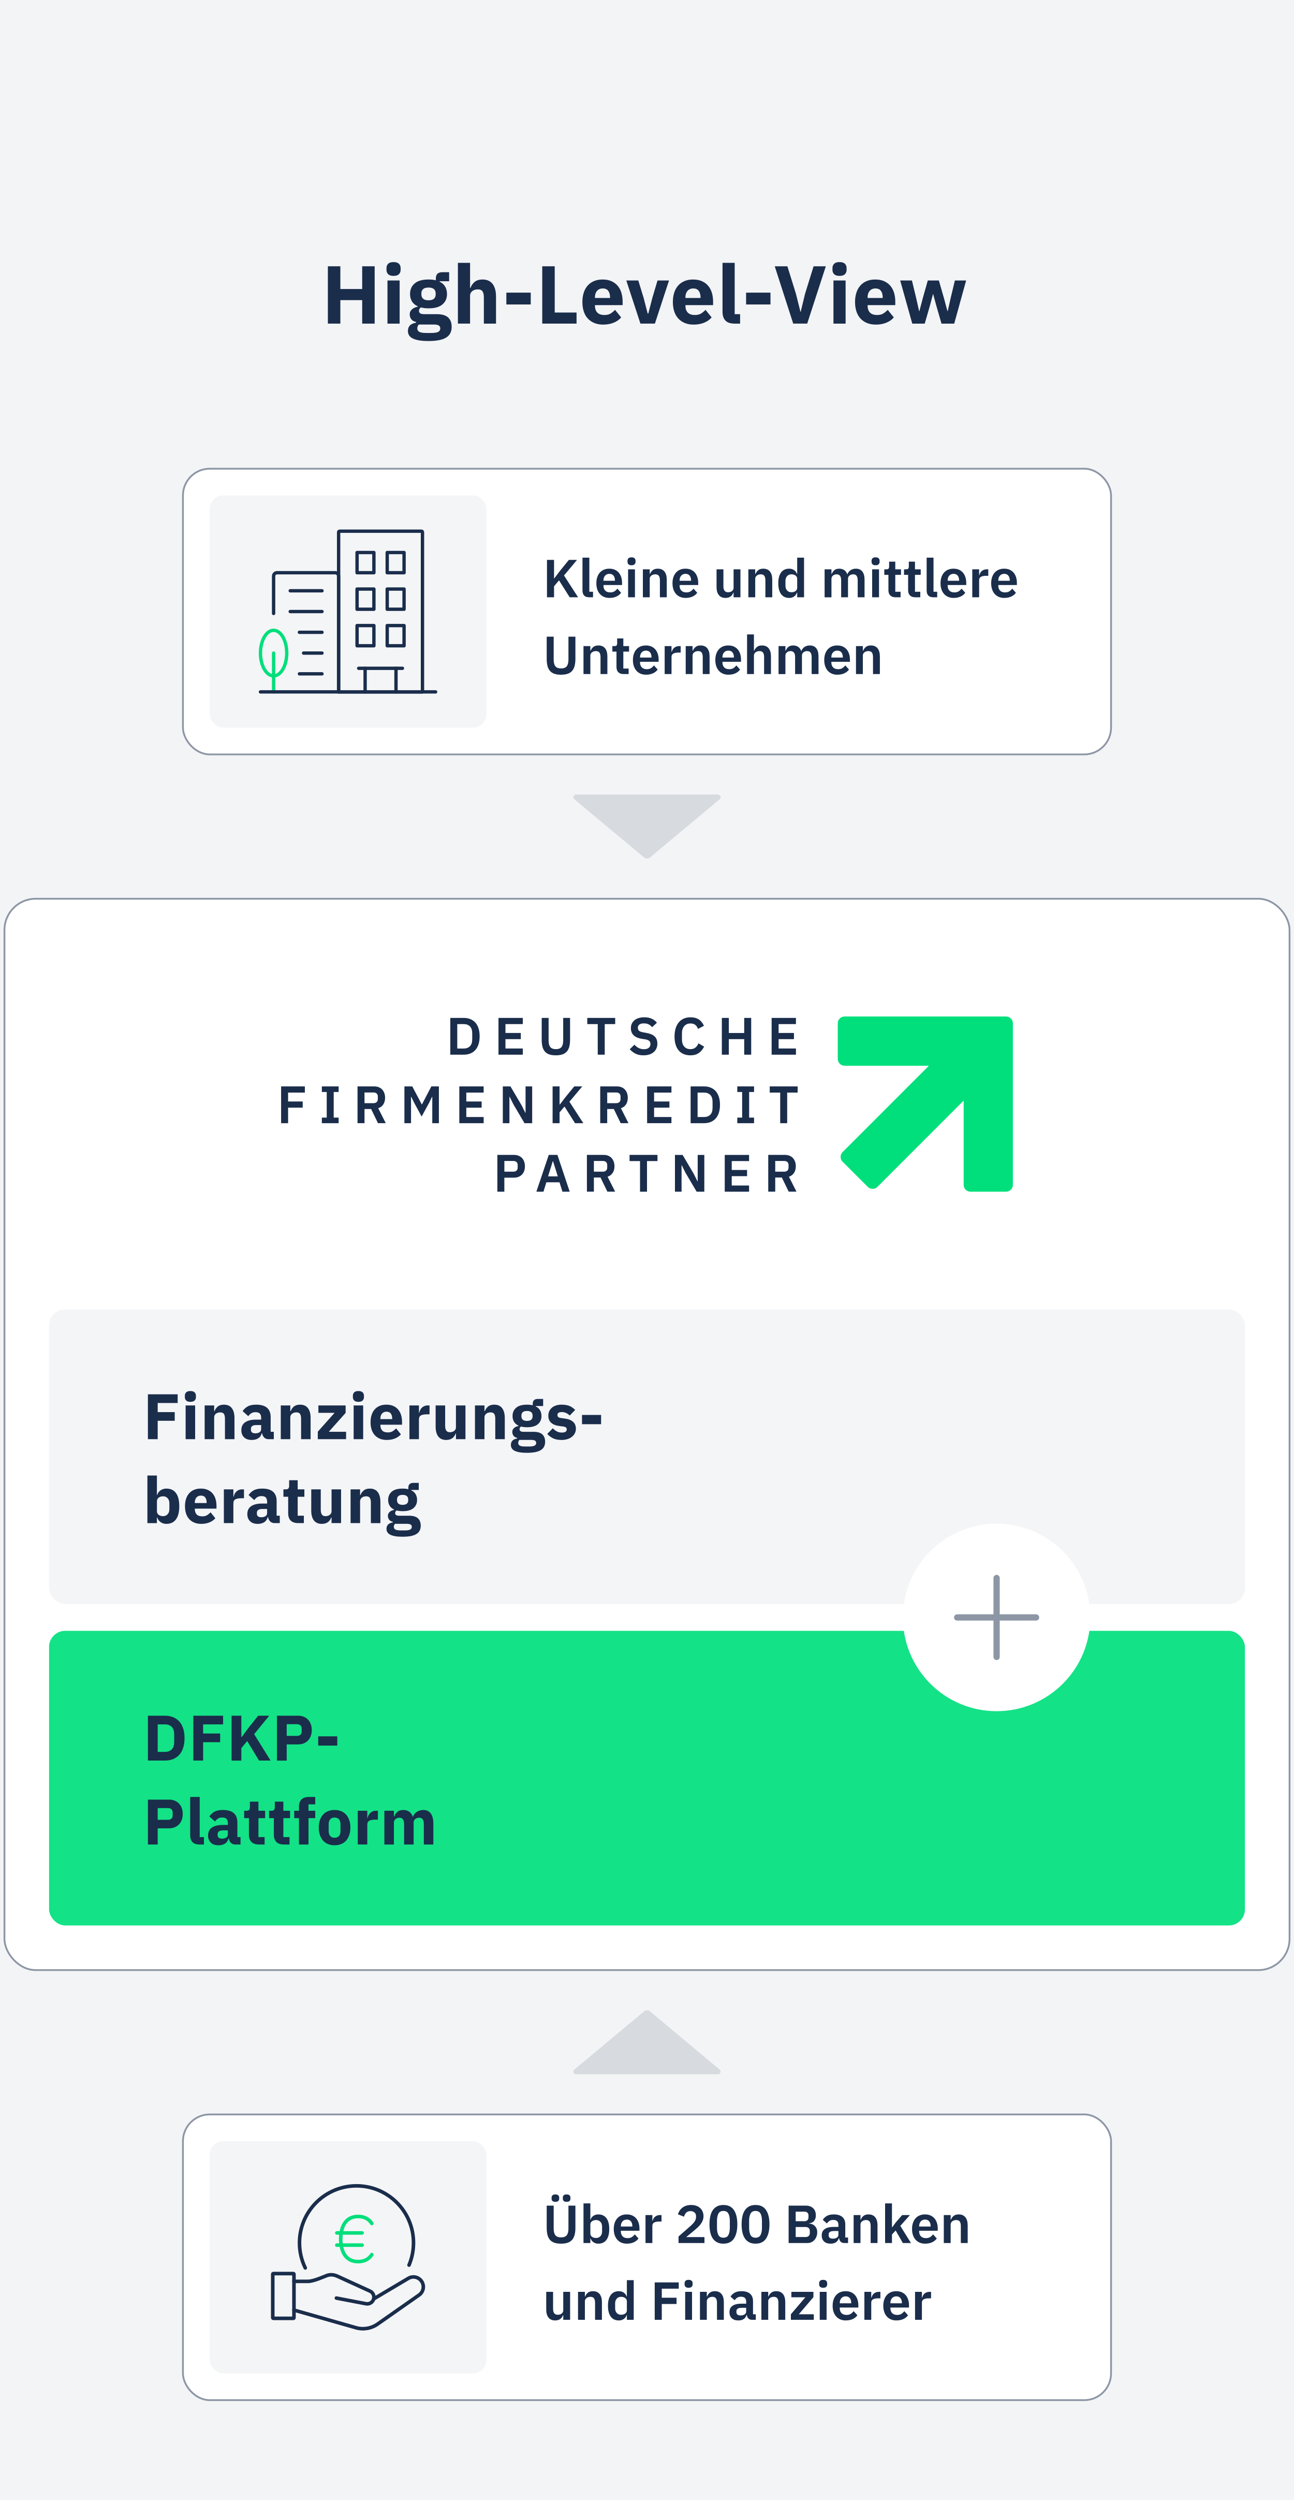 <?xml version="1.0" encoding="UTF-8"?> <svg xmlns="http://www.w3.org/2000/svg" viewBox="0 0 1450 2800"><g id="Background"><rect y="0" width="1450" height="2800" style="fill: #f3f4f6;"></rect></g><g id="Design"><path d="M806.42,895.29l-78.18,65.24c-1.85,1.54-4.54,1.54-6.39,0l-78.27-65.24c-2.15-1.79-.88-5.29,1.92-5.29h159c2.8,0,4.06,3.5,1.92,5.29Z" style="fill: #d7dadf;"></path><path d="M806.42,2318.09l-78.18-65.24c-1.85-1.54-4.54-1.54-6.39,0l-78.27,65.24c-2.15,1.79-.88,5.29,1.92,5.29h159c2.8,0,4.06-3.5,1.92-5.29Z" style="fill: #d7dadf;"></path><g><path d="M405.85,336.17h-24.47v26.31h-13.98v-64.22h13.98v25.48h24.47v-25.48h13.98v64.22h-13.98v-26.31Z" style="fill: #1a2d4b;"></path><path d="M441,309.02c-2.76,0-4.77-.63-6.03-1.89-1.26-1.26-1.89-2.87-1.89-4.83v-2.02c0-1.96.63-3.57,1.89-4.83,1.26-1.26,3.27-1.89,6.03-1.89s4.77.63,6.03,1.89c1.26,1.26,1.89,2.87,1.89,4.83v2.02c0,1.96-.63,3.57-1.89,4.83-1.26,1.26-3.27,1.89-6.03,1.89ZM434.19,314.18h13.62v48.3h-13.62v-48.3Z" style="fill: #1a2d4b;"></path><path d="M506.13,365.97c0,2.58-.45,4.84-1.33,6.81-.89,1.96-2.35,3.63-4.37,5.01-2.02,1.38-4.71,2.42-8.05,3.13-3.34.7-7.47,1.06-12.37,1.06-4.17,0-7.71-.26-10.63-.78-2.91-.52-5.28-1.26-7.08-2.21-1.81-.95-3.13-2.12-3.96-3.5-.83-1.38-1.24-2.96-1.24-4.74,0-2.7.8-4.82,2.39-6.35,1.59-1.53,3.8-2.48,6.62-2.85v-1.01c-2.33-.43-4.08-1.43-5.24-2.99-1.17-1.57-1.75-3.39-1.75-5.48,0-1.29.26-2.41.78-3.36.52-.95,1.2-1.78,2.02-2.49.83-.71,1.79-1.27,2.9-1.7,1.1-.43,2.21-.77,3.31-1.02v-.37c-2.94-1.35-5.12-3.2-6.53-5.56-1.41-2.36-2.12-5.1-2.12-8.23,0-4.9,1.7-8.84,5.11-11.81,3.4-2.97,8.6-4.46,15.59-4.46,3.19,0,5.92.31,8.19.92v-1.84c0-2.58.63-4.43,1.89-5.57,1.26-1.13,3.05-1.7,5.38-1.7h7.64v10.12h-10.67v.55c2.82,1.35,4.91,3.21,6.26,5.57,1.35,2.36,2.02,5.11,2.02,8.23,0,4.85-1.7,8.73-5.11,11.64-3.4,2.91-8.6,4.37-15.59,4.37-3.13,0-5.98-.34-8.56-1.01-1.41.92-2.12,2.21-2.12,3.86,0,1.17.44,2.07,1.33,2.71.89.64,2.38.97,4.46.97h13.98c5.89,0,10.17,1.23,12.83,3.68,2.67,2.45,4,5.92,4,10.4ZM493.35,367.81c0-1.41-.55-2.48-1.66-3.22-1.1-.74-3.04-1.1-5.8-1.1h-16.56c-.61.61-1.06,1.3-1.33,2.07-.28.77-.41,1.52-.41,2.25,0,1.78.77,3.08,2.3,3.91s4.14,1.24,7.82,1.24h5.52c3.68,0,6.29-.41,7.82-1.24,1.53-.83,2.3-2.13,2.3-3.91ZM480.19,336.35c2.7,0,4.71-.56,6.03-1.69,1.32-1.13,1.98-2.76,1.98-4.89v-1.1c0-2.13-.66-3.76-1.98-4.89-1.32-1.13-3.33-1.69-6.03-1.69s-4.71.56-6.03,1.69c-1.32,1.13-1.98,2.76-1.98,4.89v1.1c0,2.13.66,3.76,1.98,4.89,1.32,1.13,3.33,1.69,6.03,1.69Z" style="fill: #1a2d4b;"></path><path d="M513.12,294.4h13.62v27.97h.55c.86-2.51,2.36-4.69,4.51-6.53,2.15-1.84,5.12-2.76,8.92-2.76,4.97,0,8.72,1.66,11.27,4.97,2.54,3.31,3.82,8.04,3.82,14.17v30.27h-13.62v-29.16c0-3.13-.49-5.44-1.47-6.95-.98-1.5-2.73-2.25-5.24-2.25-1.1,0-2.18.14-3.22.41-1.04.28-1.98.72-2.81,1.33-.83.61-1.49,1.37-1.98,2.25-.49.89-.74,1.92-.74,3.08v31.28h-13.62v-68.08Z" style="fill: #1a2d4b;"></path><path d="M567.4,341.04v-13.25h27.32v13.25h-27.32Z" style="fill: #1a2d4b;"></path><path d="M607.61,362.48v-64.22h13.98v51.8h24.47v12.42h-38.46Z" style="fill: #1a2d4b;"></path><path d="M675.78,363.58c-3.68,0-6.96-.6-9.84-1.79-2.88-1.2-5.32-2.88-7.31-5.06-1.99-2.18-3.5-4.83-4.51-7.96s-1.52-6.62-1.52-10.49.49-7.25,1.47-10.35c.98-3.1,2.44-5.75,4.37-7.96,1.93-2.21,4.31-3.91,7.13-5.11,2.82-1.2,6.04-1.79,9.66-1.79,3.99,0,7.41.68,10.26,2.02,2.85,1.35,5.18,3.16,6.99,5.43,1.81,2.27,3.13,4.89,3.96,7.87.83,2.98,1.24,6.09,1.24,9.34v4.05h-31v.73c0,3.16.86,5.67,2.58,7.53,1.72,1.86,4.42,2.78,8.1,2.78,2.82,0,5.12-.56,6.9-1.69,1.78-1.13,3.43-2.48,4.97-4.06l6.81,8.49c-2.15,2.52-4.95,4.49-8.42,5.9-3.47,1.41-7.41,2.12-11.82,2.12ZM675.5,323.1c-2.76,0-4.92.91-6.49,2.71-1.56,1.81-2.35,4.22-2.35,7.22v.74h16.93v-.83c0-2.94-.66-5.32-1.98-7.13-1.32-1.81-3.36-2.71-6.12-2.71Z" style="fill: #1a2d4b;"></path><path d="M717.64,362.48l-15.82-48.3h13.43l5.98,19.5,4.51,17.48h.74l4.51-17.48,5.8-19.5h12.88l-15.82,48.3h-16.19Z" style="fill: #1a2d4b;"></path><path d="M777.16,363.58c-3.68,0-6.96-.6-9.84-1.79-2.88-1.2-5.32-2.88-7.31-5.06-1.99-2.18-3.5-4.83-4.51-7.96s-1.52-6.62-1.52-10.49.49-7.25,1.47-10.35c.98-3.1,2.44-5.75,4.37-7.96,1.93-2.21,4.31-3.91,7.13-5.11,2.82-1.2,6.04-1.79,9.66-1.79,3.99,0,7.41.68,10.26,2.02,2.85,1.35,5.18,3.16,6.99,5.43,1.81,2.27,3.13,4.89,3.96,7.87.83,2.98,1.24,6.09,1.24,9.34v4.05h-31v.73c0,3.16.86,5.67,2.58,7.53,1.72,1.86,4.42,2.78,8.1,2.78,2.82,0,5.12-.56,6.9-1.69,1.78-1.13,3.43-2.48,4.97-4.06l6.81,8.49c-2.15,2.52-4.95,4.49-8.42,5.9-3.47,1.41-7.41,2.12-11.82,2.12ZM776.89,323.1c-2.76,0-4.92.91-6.49,2.71-1.56,1.81-2.35,4.22-2.35,7.22v.74h16.93v-.83c0-2.94-.66-5.32-1.98-7.13-1.32-1.81-3.36-2.71-6.12-2.71Z" style="fill: #1a2d4b;"></path><path d="M823.16,362.48c-4.66,0-8.08-1.13-10.26-3.4-2.18-2.27-3.27-5.55-3.27-9.84v-54.83h13.62v57.5h6.07v10.58h-6.16Z" style="fill: #1a2d4b;"></path><path d="M836.04,341.04v-13.25h27.32v13.25h-27.32Z" style="fill: #1a2d4b;"></path><path d="M888.85,362.48l-20.7-64.22h14.17l9.57,30.82,5.06,20.15h.28l4.88-20.15,9.57-30.82h13.71l-20.88,64.22h-15.64Z" style="fill: #1a2d4b;"></path><path d="M940.74,309.02c-2.76,0-4.77-.63-6.03-1.89-1.26-1.26-1.89-2.87-1.89-4.83v-2.02c0-1.96.63-3.57,1.89-4.83,1.26-1.26,3.27-1.89,6.03-1.89s4.77.63,6.03,1.89c1.26,1.26,1.89,2.87,1.89,4.83v2.02c0,1.96-.63,3.57-1.89,4.83-1.26,1.26-3.27,1.89-6.03,1.89ZM933.93,314.18h13.62v48.3h-13.62v-48.3Z" style="fill: #1a2d4b;"></path><path d="M981.31,363.58c-3.68,0-6.96-.6-9.84-1.79-2.88-1.2-5.32-2.88-7.31-5.06-1.99-2.18-3.5-4.83-4.51-7.96s-1.52-6.62-1.52-10.49.49-7.25,1.47-10.35c.98-3.1,2.44-5.75,4.37-7.96,1.93-2.21,4.31-3.91,7.13-5.11,2.82-1.2,6.04-1.79,9.66-1.79,3.99,0,7.41.68,10.26,2.02,2.85,1.35,5.18,3.16,6.99,5.43,1.81,2.27,3.13,4.89,3.96,7.87.83,2.98,1.24,6.09,1.24,9.34v4.05h-31v.73c0,3.16.86,5.67,2.58,7.53,1.72,1.86,4.42,2.78,8.1,2.78,2.82,0,5.12-.56,6.9-1.69,1.78-1.13,3.43-2.48,4.97-4.06l6.81,8.49c-2.15,2.52-4.95,4.49-8.42,5.9-3.47,1.41-7.41,2.12-11.82,2.12ZM981.03,323.1c-2.76,0-4.92.91-6.49,2.71-1.56,1.81-2.35,4.22-2.35,7.22v.74h16.93v-.83c0-2.94-.66-5.32-1.98-7.13-1.32-1.81-3.36-2.71-6.12-2.71Z" style="fill: #1a2d4b;"></path><path d="M1008.73,314.18h13.16l4.69,19.5,3.31,14.72h.37l3.86-14.72,5.52-19.5h12.42l5.61,19.5,3.96,14.72h.37l3.31-14.72,4.69-19.5h12.6l-13.34,48.3h-14.26l-5.89-20.42-3.4-12.51h-.28l-3.31,12.51-5.89,20.42h-13.98l-13.52-48.3Z" style="fill: #1a2d4b;"></path></g><g><rect x="5" y="1006.69" width="1440" height="1200" rx="35" ry="35" style="fill: #fff; stroke: #8d96a5; stroke-miterlimit: 10; stroke-width: 2px;"></rect><g><path d="M721.1,1182.07c-3.56,0-6.57-.63-9.04-1.89-2.47-1.26-4.59-2.91-6.37-4.96l5.27-5.08c1.42,1.65,3.01,2.91,4.77,3.78,1.76.87,3.7,1.3,5.84,1.3,2.41,0,4.23-.52,5.45-1.56,1.22-1.04,1.84-2.45,1.84-4.22,0-1.38-.4-2.5-1.19-3.36-.79-.87-2.27-1.5-4.44-1.89l-3.91-.59c-8.26-1.3-12.38-5.29-12.38-11.98,0-1.85.34-3.52,1.04-5.02.69-1.5,1.69-2.77,2.99-3.84,1.3-1.06,2.87-1.88,4.71-2.45,1.84-.57,3.92-.86,6.25-.86,3.12,0,5.85.51,8.18,1.53,2.33,1.02,4.33,2.54,5.99,4.54l-5.34,5.02c-1.03-1.26-2.27-2.28-3.73-3.07s-3.3-1.18-5.51-1.18-3.94.42-5.07,1.27c-1.13.85-1.69,2.04-1.69,3.57s.46,2.73,1.36,3.48c.91.75,2.37,1.3,4.38,1.65l3.85.71c4.19.75,7.28,2.08,9.27,3.98,2,1.91,2.99,4.57,2.99,8,0,1.97-.34,3.75-1.04,5.34-.69,1.59-1.7,2.97-3.02,4.13-1.32,1.16-2.94,2.06-4.86,2.69-1.92.63-4.12.94-6.61.94ZM536.19,1151.76c-.85-2.58-2.05-4.72-3.61-6.43-1.56-1.71-3.44-3-5.63-3.87-2.19-.87-4.63-1.3-7.32-1.3h-15.05v41.19h15.05c2.69,0,5.13-.43,7.32-1.3,2.19-.87,4.07-2.15,5.63-3.87,1.56-1.71,2.76-3.86,3.61-6.43.85-2.58,1.27-5.58,1.27-9s-.43-6.42-1.27-9ZM529.16,1164.01c0,3.54-.86,6.17-2.58,7.88-1.72,1.71-4.04,2.57-6.96,2.57h-7.23v-27.38h7.23c2.92,0,5.24.86,6.96,2.57,1.72,1.71,2.58,4.34,2.58,7.88v6.49ZM585.84,1140.16h-27.26v41.19h27.26v-6.91h-19.44v-10.5h17.19v-6.9h-17.19v-9.97h19.44v-6.9ZM614.73,1140.16v25.32c0,3.23.62,5.65,1.87,7.26,1.24,1.61,3.35,2.42,6.31,2.42s5.07-.81,6.31-2.42c1.25-1.61,1.87-4.03,1.87-7.26v-25.32h7.7v24.31c0,3.03-.29,5.65-.86,7.85-.57,2.2-1.49,4.03-2.76,5.49-1.26,1.46-2.91,2.53-4.95,3.22-2.04.69-4.5,1.03-7.38,1.03s-5.38-.34-7.38-1.03c-2-.69-3.63-1.76-4.89-3.22-1.26-1.46-2.17-3.29-2.73-5.49-.55-2.2-.83-4.82-.83-7.85v-24.31h7.7ZM677.64,1181.36v-34.29h11.73v-6.9h-31.29v6.9h11.73v34.29h7.82ZM766.32,1180.74c2.19.89,4.65,1.33,7.38,1.33,3.71,0,6.82-.86,9.3-2.57,2.49-1.71,4.48-4.1,5.99-7.17l-6.34-3.72c-.67,1.85-1.75,3.4-3.23,4.66-1.48,1.26-3.39,1.89-5.72,1.89-2.92,0-5.24-.95-6.96-2.86-1.72-1.91-2.58-4.65-2.58-8.23v-6.49c0-3.54.86-6.3,2.58-8.26,1.72-1.97,4.04-2.95,6.96-2.95,2.33,0,4.17.56,5.51,1.68,1.34,1.12,2.31,2.61,2.9,4.46l6.7-3.54c-1.46-3.19-3.42-5.57-5.87-7.14-2.45-1.57-5.53-2.36-9.25-2.36-2.73,0-5.19.47-7.38,1.42-2.19.94-4.07,2.33-5.63,4.16-1.56,1.83-2.76,4.09-3.58,6.79-.83,2.7-1.25,5.77-1.25,9.24s.41,6.5,1.25,9.12c.83,2.62,2.02,4.81,3.58,6.58,1.56,1.77,3.44,3.1,5.63,3.98ZM833.93,1163.95h-17.24v17.41h-7.82v-41.19h7.82v16.88h17.24v-16.88h7.82v41.19h-7.82v-17.41ZM891.91,1140.16h-27.26v41.19h27.26v-6.91h-19.44v-10.5h17.19v-6.9h-17.19v-9.97h19.44v-6.9ZM315,1258.08v-41.19h26.61v6.9h-18.78v9.97h16.36v6.91h-16.36v17.41h-7.82ZM360.66,1251.83v6.26h18.78v-6.26h-5.51v-28.68h5.51v-6.26h-18.78v6.26h5.45v28.68h-5.45ZM423.8,1241.32c2.57-.87,4.49-2.32,5.78-4.37,1.28-2.05,1.93-4.49,1.93-7.32,0-1.93-.29-3.68-.86-5.25-.57-1.57-1.38-2.92-2.43-4.04-1.05-1.12-2.32-1.98-3.82-2.57-1.5-.59-3.2-.89-5.1-.89h-18.67v41.19h7.82v-15.88h7.41l7.7,15.88h8.71l-8.47-16.76ZM423.38,1230.99c0,1.5-.43,2.65-1.3,3.45-.87.81-2.05,1.21-3.56,1.21h-10.07v-11.98h10.07c1.5,0,2.69.39,3.56,1.18.87.79,1.3,1.93,1.3,3.42v2.71ZM484.39,1228.51h-.24l-3.2,6.55-8.47,15.58-8.47-15.58-3.2-6.55h-.24v29.57h-7.41v-41.19h8.83l10.61,20.12h.24l10.49-20.12h8.47v41.19h-7.41v-29.57ZM514.7,1216.89v41.19h27.26v-6.9h-19.44v-10.5h17.19v-6.91h-17.19v-9.97h19.44v-6.9h-27.26ZM575.29,1236.95l-4.27-8.56h-.18v29.69h-7.41v-41.19h8.59l12.45,21.13,4.27,8.56h.18v-29.69h7.41v41.19h-8.59l-12.45-21.13ZM627.05,1245.92l5.51-6.49,11.79,18.65h9.3l-15.58-24.02,14.4-17.17h-9.01l-10.25,12.57-5.87,7.73h-.3v-20.3h-7.82v41.19h7.82v-12.16ZM695.77,1241.32c2.57-.87,4.49-2.32,5.78-4.37,1.28-2.05,1.92-4.49,1.92-7.32,0-1.93-.29-3.68-.86-5.25-.57-1.57-1.38-2.92-2.43-4.04-1.05-1.12-2.32-1.98-3.82-2.57-1.5-.59-3.2-.89-5.1-.89h-18.67v41.19h7.82v-15.88h7.41l7.7,15.88h8.71l-8.47-16.76ZM695.35,1230.99c0,1.5-.43,2.65-1.3,3.45-.87.81-2.05,1.21-3.56,1.21h-10.07v-11.98h10.07c1.5,0,2.69.39,3.56,1.18.87.79,1.3,1.93,1.3,3.42v2.71ZM725.13,1258.08v-41.19h27.26v6.9h-19.44v9.97h17.18v6.91h-17.18v10.5h19.44v6.9h-27.26ZM805.49,1228.49c-.85-2.58-2.05-4.72-3.61-6.43-1.56-1.71-3.44-3-5.63-3.87-2.19-.87-4.63-1.3-7.32-1.3h-15.05v41.19h15.05c2.69,0,5.12-.43,7.32-1.3,2.19-.87,4.07-2.15,5.63-3.87,1.56-1.71,2.77-3.86,3.61-6.43.85-2.58,1.28-5.58,1.28-9s-.43-6.42-1.28-9ZM798.46,1240.73c0,3.54-.86,6.17-2.58,7.88-1.72,1.71-4.04,2.57-6.96,2.57h-7.23v-27.38h7.23c2.92,0,5.24.86,6.96,2.57,1.72,1.71,2.58,4.34,2.58,7.88v6.49ZM826.17,1251.83v6.26h18.79v-6.26h-5.51v-28.68h5.51v-6.26h-18.79v6.26h5.45v28.68h-5.45ZM882.08,1223.79v34.29h-7.82v-34.29h-11.73v-6.9h31.29v6.9h-11.73ZM587.38,1301.16c-.55-1.57-1.36-2.92-2.43-4.04-1.07-1.12-2.36-1.99-3.88-2.6-1.52-.61-3.23-.91-5.13-.91h-18.61v41.19h7.82v-15.7h10.78c1.9,0,3.61-.31,5.13-.91,1.52-.61,2.81-1.48,3.88-2.6,1.07-1.12,1.88-2.46,2.43-4.01.55-1.55.83-3.29.83-5.22s-.28-3.62-.83-5.19ZM580.1,1307.72c0,1.5-.43,2.65-1.3,3.45-.87.81-2.05,1.21-3.56,1.21h-10.07v-11.98h10.07c1.5,0,2.69.39,3.56,1.18.87.79,1.3,1.93,1.3,3.42v2.71ZM624.63,1293.61h-9.72l-13.87,41.19h7.94l3.26-10.5h14.7l3.32,10.5h8.12l-13.75-41.19ZM614.14,1317.63l5.27-16.94h.3l5.33,16.94h-10.9ZM680.84,1318.04c2.57-.87,4.49-2.32,5.78-4.37,1.28-2.05,1.93-4.49,1.93-7.32,0-1.93-.29-3.68-.86-5.25-.57-1.57-1.38-2.92-2.43-4.04-1.05-1.12-2.32-1.98-3.82-2.57-1.5-.59-3.2-.89-5.1-.89h-18.67v41.19h7.82v-15.88h7.41l7.7,15.88h8.71l-8.47-16.76ZM680.42,1307.72c0,1.5-.43,2.65-1.3,3.45-.87.81-2.05,1.21-3.56,1.21h-10.07v-11.98h10.07c1.5,0,2.69.39,3.56,1.18.87.79,1.3,1.93,1.3,3.42v2.71ZM725.01,1334.8v-34.29h11.73v-6.9h-31.29v6.9h11.73v34.29h7.82ZM768.18,1313.68l-4.27-8.56h-.18v29.69h-7.41v-41.19h8.59l12.45,21.13,4.27,8.56h.18v-29.69h7.41v41.19h-8.59l-12.44-21.13ZM812.12,1293.61v41.19h27.26v-6.9h-19.44v-10.5h17.19v-6.91h-17.19v-9.97h19.44v-6.9h-27.26ZM884.03,1318.04c2.57-.87,4.49-2.32,5.78-4.37,1.28-2.05,1.93-4.49,1.93-7.32,0-1.93-.29-3.68-.86-5.25-.57-1.57-1.38-2.92-2.43-4.04-1.05-1.12-2.32-1.98-3.82-2.57-1.5-.59-3.2-.89-5.09-.89h-18.67v41.19h7.82v-15.88h7.41l7.7,15.88h8.71l-8.47-16.76ZM883.62,1307.72c0,1.5-.43,2.65-1.3,3.45-.87.81-2.05,1.21-3.56,1.21h-10.07v-11.98h10.07c1.5,0,2.69.39,3.56,1.18.87.79,1.3,1.93,1.3,3.42v2.71Z" style="fill: #1a2d4b; fill-rule: evenodd;"></path><path d="M944.19,1290.4l96.66-96.66h-94.42c-4.23,0-7.67-3.43-7.67-7.67v-39.83c0-4.23,3.43-7.67,7.67-7.67h180.9c4.23,0,7.67,3.43,7.67,7.67v180.9c0,4.23-3.43,7.67-7.67,7.67h-39.83c-4.23,0-7.67-3.43-7.67-7.67v-94.38l-96.62,96.63c-2.99,2.99-7.84,2.99-10.84,0l-28.18-28.15c-3-2.99-3-7.85,0-10.84Z" style="fill: #00df7b;"></path></g><rect x="55" y="1466.69" width="1340" height="330" rx="18" ry="18" style="fill: #f4f5f7;"></rect><g><path d="M165.75,1612.02v-50.26h33.34v9.72h-22.39v10.22h19.08v9.72h-19.08v20.59h-10.94Z" style="fill: #1a2d4b;"></path><path d="M213.34,1570.19c-2.16,0-3.73-.49-4.72-1.48-.98-.98-1.48-2.24-1.48-3.78v-1.58c0-1.54.49-2.8,1.48-3.78.98-.98,2.56-1.47,4.72-1.47s3.73.49,4.72,1.47c.98.98,1.48,2.24,1.48,3.78v1.58c0,1.54-.49,2.8-1.48,3.78-.98.98-2.56,1.48-4.72,1.48ZM208.01,1574.22h10.66v37.8h-10.66v-37.8Z" style="fill: #1a2d4b;"></path><path d="M229.33,1612.02v-37.8h10.66v6.41h.43c.67-1.97,1.85-3.67,3.53-5.11,1.68-1.44,4.01-2.16,6.98-2.16,3.89,0,6.83,1.29,8.82,3.89,1.99,2.59,2.99,6.29,2.99,11.09v23.69h-10.66v-22.82c0-2.45-.38-4.26-1.15-5.44-.77-1.18-2.14-1.77-4.1-1.77-.86,0-1.7.11-2.52.32-.82.22-1.55.57-2.2,1.04-.65.48-1.16,1.07-1.55,1.76-.38.7-.58,1.5-.58,2.41v24.48h-10.66Z" style="fill: #1a2d4b;"></path><path d="M300.89,1612.02c-1.92,0-3.52-.6-4.79-1.8-1.27-1.2-2.08-2.81-2.41-4.82h-.43c-.58,2.45-1.85,4.31-3.82,5.58-1.97,1.27-4.39,1.91-7.27,1.91-3.79,0-6.7-1-8.71-3.01-2.02-2.01-3.02-4.67-3.02-7.97,0-3.97,1.45-6.93,4.36-8.87,2.9-1.94,6.85-2.91,11.84-2.91h5.98v-2.38c0-1.82-.48-3.28-1.44-4.36s-2.57-1.62-4.82-1.62c-2.11,0-3.79.46-5.04,1.37-1.25.91-2.28,1.95-3.1,3.1l-6.34-5.65c1.54-2.27,3.47-4.04,5.8-5.32,2.33-1.28,5.48-1.92,9.47-1.92,5.38,0,9.41,1.18,12.1,3.53,2.69,2.35,4.03,5.79,4.03,10.3v16.56h3.53v8.28h-5.9ZM286.13,1605.47c1.78,0,3.3-.38,4.57-1.14,1.27-.76,1.91-2,1.91-3.72v-4.43h-5.18c-4.18,0-6.26,1.4-6.26,4.21v1.07c0,1.38.43,2.39,1.3,3.04.86.64,2.09.96,3.67.96Z" style="fill: #1a2d4b;"></path><path d="M314.64,1612.02v-37.8h10.66v6.41h.43c.67-1.97,1.85-3.67,3.53-5.11,1.68-1.44,4.01-2.16,6.98-2.16,3.89,0,6.83,1.29,8.82,3.89,1.99,2.59,2.99,6.29,2.99,11.09v23.69h-10.66v-22.82c0-2.45-.38-4.26-1.15-5.44-.77-1.18-2.14-1.77-4.1-1.77-.86,0-1.7.11-2.52.32-.82.22-1.55.57-2.2,1.04-.65.48-1.16,1.07-1.55,1.76-.38.7-.58,1.5-.58,2.41v24.48h-10.66Z" style="fill: #1a2d4b;"></path><path d="M356.12,1612.02v-8.42l18.79-21.1h-18.14v-8.28h30.53v8.35l-18.86,21.17h19.37v8.28h-31.68Z" style="fill: #1a2d4b;"></path><path d="M401.62,1570.19c-2.16,0-3.73-.49-4.72-1.48-.98-.98-1.48-2.24-1.48-3.78v-1.58c0-1.54.49-2.8,1.48-3.78.98-.98,2.56-1.47,4.72-1.47s3.73.49,4.72,1.47c.98.98,1.48,2.24,1.48,3.78v1.58c0,1.54-.49,2.8-1.48,3.78-.98.98-2.56,1.48-4.72,1.48ZM396.29,1574.22h10.66v37.8h-10.66v-37.8Z" style="fill: #1a2d4b;"></path><path d="M433.37,1612.88c-2.88,0-5.45-.47-7.7-1.4-2.26-.94-4.17-2.26-5.72-3.96s-2.74-3.78-3.53-6.23-1.19-5.18-1.19-8.21.38-5.68,1.15-8.1c.77-2.42,1.91-4.5,3.42-6.23,1.51-1.73,3.37-3.06,5.58-4,2.21-.94,4.73-1.4,7.56-1.4,3.12,0,5.8.53,8.03,1.58,2.23,1.06,4.06,2.47,5.47,4.25s2.45,3.83,3.1,6.16c.65,2.33.97,4.76.97,7.31v3.17h-24.26v.57c0,2.47.67,4.44,2.02,5.89,1.34,1.45,3.46,2.18,6.34,2.18,2.21,0,4.01-.44,5.4-1.32,1.39-.88,2.69-1.94,3.89-3.18l5.33,6.64c-1.68,1.97-3.88,3.51-6.59,4.62-2.71,1.11-5.8,1.66-9.25,1.66ZM433.15,1581.21c-2.16,0-3.85.71-5.08,2.12-1.22,1.42-1.84,3.3-1.84,5.65v.58h13.25v-.65c0-2.3-.52-4.16-1.55-5.58-1.03-1.41-2.63-2.12-4.79-2.12Z" style="fill: #1a2d4b;"></path><path d="M458.79,1612.02v-37.8h10.66v8.21h.36c.19-1.06.53-2.08,1.01-3.06.48-.98,1.12-1.86,1.91-2.63.79-.77,1.74-1.38,2.84-1.84,1.1-.46,2.4-.68,3.89-.68h1.87v9.94h-2.66c-3.12,0-5.44.41-6.95,1.22-1.51.82-2.27,2.33-2.27,4.54v22.1h-10.66Z" style="fill: #1a2d4b;"></path><path d="M510.91,1605.69h-.36c-.34.96-.78,1.87-1.33,2.74-.55.86-1.26,1.63-2.12,2.3-.86.67-1.88,1.2-3.06,1.58-1.18.38-2.53.58-4.07.58-3.89,0-6.83-1.28-8.82-3.85-1.99-2.57-2.99-6.25-2.99-11.05v-23.76h10.66v22.82c0,2.3.41,4.08,1.22,5.33.82,1.25,2.21,1.87,4.18,1.87.82,0,1.63-.12,2.45-.36.82-.24,1.54-.59,2.16-1.04.62-.46,1.13-1.02,1.51-1.69.38-.67.58-1.46.58-2.38v-24.55h10.66v37.8h-10.66v-6.34Z" style="fill: #1a2d4b;"></path><path d="M532.23,1612.02v-37.8h10.66v6.41h.43c.67-1.97,1.85-3.67,3.53-5.11,1.68-1.44,4.01-2.16,6.98-2.16,3.89,0,6.83,1.29,8.82,3.89,1.99,2.59,2.99,6.29,2.99,11.09v23.69h-10.66v-22.82c0-2.45-.38-4.26-1.15-5.44-.77-1.18-2.14-1.77-4.1-1.77-.86,0-1.7.11-2.52.32-.82.22-1.55.57-2.2,1.04-.65.48-1.16,1.07-1.55,1.76-.38.7-.58,1.5-.58,2.41v24.48h-10.66Z" style="fill: #1a2d4b;"></path><path d="M610.85,1614.76c0,2.02-.35,3.79-1.04,5.33-.7,1.54-1.84,2.84-3.42,3.92s-3.68,1.89-6.3,2.45c-2.62.55-5.84.83-9.68.83-3.26,0-6.04-.21-8.32-.61-2.28-.41-4.13-.98-5.54-1.73-1.42-.74-2.45-1.66-3.1-2.74-.65-1.08-.97-2.32-.97-3.71,0-2.11.62-3.77,1.87-4.97,1.25-1.2,2.98-1.94,5.18-2.23v-.79c-1.82-.34-3.19-1.12-4.1-2.34-.91-1.22-1.37-2.66-1.37-4.29,0-1.01.2-1.89.61-2.63.41-.74.94-1.39,1.58-1.95.65-.55,1.4-1,2.27-1.33s1.73-.6,2.59-.79v-.29c-2.3-1.05-4.01-2.51-5.11-4.35-1.11-1.85-1.66-3.99-1.66-6.44,0-3.84,1.33-6.92,4-9.24,2.66-2.33,6.73-3.49,12.2-3.49,2.5,0,4.63.24,6.41.72v-1.44c0-2.02.49-3.47,1.48-4.36.98-.89,2.39-1.33,4.21-1.33h5.98v7.92h-8.35v.43c2.21,1.06,3.84,2.51,4.9,4.36,1.05,1.85,1.58,4,1.58,6.45,0,3.79-1.33,6.83-4,9.11-2.66,2.28-6.73,3.42-12.2,3.42-2.45,0-4.68-.26-6.7-.79-1.1.72-1.66,1.73-1.66,3.02,0,.91.35,1.62,1.04,2.12.7.5,1.86.76,3.49.76h10.94c4.61,0,7.96.96,10.04,2.88s3.13,4.63,3.13,8.14ZM600.84,1616.2c0-1.11-.43-1.94-1.3-2.52-.86-.58-2.38-.87-4.54-.87h-12.96c-.48.48-.83,1.02-1.04,1.62-.22.6-.32,1.19-.32,1.76,0,1.39.6,2.41,1.8,3.06,1.2.65,3.24.97,6.12.97h4.32c2.88,0,4.92-.32,6.12-.97,1.2-.65,1.8-1.67,1.8-3.06ZM590.54,1591.57c2.11,0,3.68-.44,4.72-1.32,1.03-.88,1.55-2.16,1.55-3.83v-.86c0-1.67-.52-2.94-1.55-3.83-1.03-.88-2.6-1.32-4.72-1.32s-3.68.44-4.72,1.32c-1.03.88-1.55,2.16-1.55,3.83v.86c0,1.67.52,2.95,1.55,3.83,1.03.88,2.6,1.32,4.72,1.32Z" style="fill: #1a2d4b;"></path><path d="M629.14,1612.88c-3.65,0-6.72-.59-9.22-1.76-2.5-1.18-4.73-2.84-6.7-5l6.26-6.34c1.34,1.49,2.83,2.66,4.46,3.53,1.63.87,3.48,1.3,5.54,1.3s3.58-.32,4.39-.97c.82-.65,1.22-1.52,1.22-2.63,0-1.78-1.27-2.83-3.82-3.17l-4.1-.51c-8.5-1.05-12.74-4.94-12.74-11.66,0-1.82.35-3.49,1.04-5.01.7-1.51,1.68-2.81,2.95-3.89,1.27-1.08,2.81-1.92,4.61-2.52s3.83-.9,6.08-.9c1.97,0,3.71.13,5.22.4s2.86.65,4.03,1.15c1.18.5,2.26,1.13,3.24,1.87.98.74,1.96,1.57,2.92,2.48l-6.12,6.26c-1.2-1.2-2.56-2.15-4.07-2.84s-3.06-1.04-4.64-1.04c-1.83,0-3.12.29-3.89.87-.77.57-1.15,1.34-1.15,2.3,0,1.01.28,1.79.83,2.34.55.55,1.59.95,3.13,1.19l4.25.58c8.3,1.11,12.46,4.9,12.46,11.38,0,1.82-.38,3.5-1.15,5.04s-1.86,2.87-3.28,4c-1.42,1.13-3.12,2.01-5.11,2.63-1.99.62-4.21.94-6.66.94Z" style="fill: #1a2d4b;"></path><path d="M652.18,1595.24v-10.37h21.38v10.37h-21.38Z" style="fill: #1a2d4b;"></path><path d="M165.17,1652.74h10.66v21.82h.36c.53-2.11,1.74-3.84,3.64-5.18,1.9-1.34,4.07-2.02,6.52-2.02,4.8,0,8.42,1.68,10.87,5.04,2.45,3.36,3.67,8.26,3.67,14.69s-1.22,11.34-3.67,14.72c-2.45,3.38-6.07,5.08-10.87,5.08-1.25,0-2.42-.18-3.53-.54-1.11-.36-2.1-.87-2.99-1.51-.89-.65-1.64-1.41-2.27-2.3s-1.08-1.84-1.37-2.84h-.36v6.34h-10.66v-53.28ZM182.82,1698.24c2.02,0,3.68-.71,5-2.12,1.32-1.42,1.98-3.32,1.98-5.72v-6.55c0-2.4-.66-4.31-1.98-5.72-1.32-1.42-2.99-2.12-5-2.12s-3.68.49-5,1.48c-1.32.98-1.98,2.34-1.98,4.07v11.16c0,1.73.66,3.08,1.98,4.07s2.99,1.47,5,1.47Z" style="fill: #1a2d4b;"></path><path d="M225.44,1706.88c-2.88,0-5.45-.47-7.7-1.4-2.26-.94-4.17-2.26-5.72-3.96s-2.74-3.78-3.53-6.23-1.19-5.18-1.19-8.21.38-5.68,1.15-8.1c.77-2.42,1.91-4.5,3.42-6.23,1.51-1.73,3.37-3.06,5.58-4,2.21-.94,4.73-1.4,7.56-1.4,3.12,0,5.8.53,8.03,1.58,2.23,1.06,4.06,2.47,5.47,4.25s2.45,3.83,3.1,6.16c.65,2.33.97,4.76.97,7.31v3.17h-24.26v.57c0,2.47.67,4.44,2.02,5.89,1.34,1.45,3.46,2.18,6.34,2.18,2.21,0,4.01-.44,5.4-1.32,1.39-.88,2.69-1.94,3.89-3.18l5.33,6.64c-1.68,1.97-3.88,3.51-6.59,4.62-2.71,1.11-5.8,1.66-9.25,1.66ZM225.22,1675.21c-2.16,0-3.85.71-5.08,2.12-1.22,1.42-1.84,3.3-1.84,5.65v.58h13.25v-.65c0-2.3-.52-4.16-1.55-5.58-1.03-1.41-2.63-2.12-4.79-2.12Z" style="fill: #1a2d4b;"></path><path d="M250.85,1706.02v-37.8h10.66v8.21h.36c.19-1.06.53-2.08,1.01-3.06.48-.98,1.12-1.86,1.91-2.63.79-.77,1.74-1.38,2.84-1.84,1.1-.46,2.4-.68,3.89-.68h1.87v9.94h-2.66c-3.12,0-5.44.41-6.95,1.22-1.51.82-2.27,2.33-2.27,4.54v22.1h-10.66Z" style="fill: #1a2d4b;"></path><path d="M307.59,1706.02c-1.92,0-3.52-.6-4.79-1.8-1.27-1.2-2.08-2.81-2.41-4.82h-.43c-.58,2.45-1.85,4.31-3.82,5.58-1.97,1.27-4.39,1.91-7.27,1.91-3.79,0-6.7-1-8.71-3.01-2.02-2.01-3.02-4.67-3.02-7.97,0-3.97,1.45-6.93,4.36-8.87,2.9-1.94,6.85-2.91,11.84-2.91h5.98v-2.38c0-1.82-.48-3.28-1.44-4.36s-2.57-1.62-4.82-1.62c-2.11,0-3.79.46-5.04,1.37-1.25.91-2.28,1.95-3.1,3.1l-6.34-5.65c1.54-2.27,3.47-4.04,5.8-5.32,2.33-1.28,5.48-1.92,9.47-1.92,5.38,0,9.41,1.18,12.1,3.53,2.69,2.35,4.03,5.79,4.03,10.3v16.56h3.53v8.28h-5.9ZM292.83,1699.47c1.78,0,3.3-.38,4.57-1.14,1.27-.76,1.91-2,1.91-3.72v-4.43h-5.18c-4.18,0-6.26,1.4-6.26,4.21v1.07c0,1.38.43,2.39,1.3,3.04.86.64,2.09.96,3.67.96Z" style="fill: #1a2d4b;"></path><path d="M334.16,1706.02c-3.7,0-6.49-.94-8.39-2.81-1.9-1.87-2.84-4.61-2.84-8.21v-18.5h-5.33v-8.28h2.66c1.44,0,2.42-.35,2.95-1.04.53-.7.79-1.69.79-2.99v-6.19h9.58v10.22h7.49v8.28h-7.49v21.24h6.91v8.28h-6.34Z" style="fill: #1a2d4b;"></path><path d="M371.52,1699.69h-.36c-.34.96-.78,1.87-1.33,2.74-.55.86-1.26,1.63-2.12,2.3-.86.67-1.88,1.2-3.06,1.58-1.18.38-2.53.58-4.07.58-3.89,0-6.83-1.28-8.82-3.85-1.99-2.57-2.99-6.25-2.99-11.05v-23.76h10.66v22.82c0,2.3.41,4.08,1.22,5.33.82,1.25,2.21,1.87,4.18,1.87.82,0,1.63-.12,2.45-.36.82-.24,1.54-.59,2.16-1.04.62-.46,1.13-1.02,1.51-1.69.38-.67.58-1.46.58-2.38v-24.55h10.66v37.8h-10.66v-6.34Z" style="fill: #1a2d4b;"></path><path d="M392.84,1706.02v-37.8h10.66v6.41h.43c.67-1.97,1.85-3.67,3.53-5.11,1.68-1.44,4.01-2.16,6.98-2.16,3.89,0,6.83,1.29,8.82,3.89,1.99,2.59,2.99,6.29,2.99,11.09v23.69h-10.66v-22.82c0-2.45-.38-4.26-1.15-5.44-.77-1.18-2.14-1.77-4.1-1.77-.86,0-1.7.11-2.52.32-.82.22-1.55.57-2.2,1.04-.65.48-1.16,1.07-1.55,1.76-.38.7-.58,1.5-.58,2.41v24.48h-10.66Z" style="fill: #1a2d4b;"></path><path d="M471.46,1708.76c0,2.02-.35,3.79-1.04,5.33-.7,1.54-1.84,2.84-3.42,3.92s-3.68,1.89-6.3,2.45c-2.62.55-5.84.83-9.68.83-3.26,0-6.04-.21-8.32-.61-2.28-.41-4.13-.98-5.54-1.73-1.42-.74-2.45-1.66-3.1-2.74-.65-1.08-.97-2.32-.97-3.71,0-2.11.62-3.77,1.87-4.97,1.25-1.2,2.98-1.94,5.18-2.23v-.79c-1.82-.34-3.19-1.12-4.1-2.34-.91-1.22-1.37-2.66-1.37-4.29,0-1.01.2-1.89.61-2.63.41-.74.94-1.39,1.58-1.95.65-.55,1.4-1,2.27-1.33s1.73-.6,2.59-.79v-.29c-2.3-1.05-4.01-2.51-5.11-4.35-1.11-1.85-1.66-3.99-1.66-6.44,0-3.84,1.33-6.92,4-9.24,2.66-2.33,6.73-3.49,12.2-3.49,2.5,0,4.63.24,6.41.72v-1.44c0-2.02.49-3.47,1.48-4.36.98-.89,2.39-1.33,4.21-1.33h5.98v7.92h-8.35v.43c2.21,1.06,3.84,2.51,4.9,4.36,1.05,1.85,1.58,4,1.58,6.45,0,3.79-1.33,6.83-4,9.11-2.66,2.28-6.73,3.42-12.2,3.42-2.45,0-4.68-.26-6.7-.79-1.1.72-1.66,1.73-1.66,3.02,0,.91.35,1.62,1.04,2.12.7.5,1.86.76,3.49.76h10.94c4.61,0,7.96.96,10.04,2.88s3.13,4.63,3.13,8.14ZM461.45,1710.2c0-1.11-.43-1.94-1.3-2.52-.86-.58-2.38-.87-4.54-.87h-12.96c-.48.48-.83,1.02-1.04,1.62-.22.6-.32,1.19-.32,1.76,0,1.39.6,2.41,1.8,3.06,1.2.65,3.24.97,6.12.97h4.32c2.88,0,4.92-.32,6.12-.97,1.2-.65,1.8-1.67,1.8-3.06ZM451.16,1685.57c2.11,0,3.68-.44,4.72-1.32,1.03-.88,1.55-2.16,1.55-3.83v-.86c0-1.67-.52-2.94-1.55-3.83-1.03-.88-2.6-1.32-4.72-1.32s-3.68.44-4.72,1.32c-1.03.88-1.55,2.16-1.55,3.83v.86c0,1.67.52,2.95,1.55,3.83,1.03.88,2.6,1.32,4.72,1.32Z" style="fill: #1a2d4b;"></path></g><rect x="55" y="1826.69" width="1340" height="330" rx="18" ry="18" style="fill: #14e286;"></rect><g><path d="M165.75,1921.77h18.94c3.31,0,6.34.53,9.07,1.58,2.74,1.06,5.06,2.63,6.98,4.71,1.92,2.09,3.41,4.71,4.46,7.85,1.06,3.14,1.58,6.8,1.58,10.98s-.53,7.84-1.58,10.98c-1.06,3.14-2.54,5.76-4.46,7.85-1.92,2.09-4.25,3.66-6.98,4.72-2.74,1.06-5.76,1.58-9.07,1.58h-18.94v-50.26ZM184.69,1962.3c3.26,0,5.83-.91,7.7-2.74,1.87-1.82,2.81-4.75,2.81-8.78v-7.78c0-4.03-.94-6.96-2.81-8.79s-4.44-2.74-7.7-2.74h-7.99v30.82h7.99Z" style="fill: #1a2d4b;"></path><path d="M216.65,1972.02v-50.26h33.34v9.72h-22.39v10.22h19.08v9.72h-19.08v20.59h-10.94Z" style="fill: #1a2d4b;"></path><path d="M276.99,1950.13l-6.55,7.92v13.97h-10.94v-50.26h10.94v23.9h.43l7.13-9.72,11.3-14.18h12.38l-16.92,20.66,18.43,29.59h-12.89l-13.32-21.89Z" style="fill: #1a2d4b;"></path><path d="M310.33,1972.02v-50.26h23.76c2.35,0,4.46.39,6.34,1.19,1.87.79,3.47,1.88,4.79,3.28,1.32,1.39,2.34,3.09,3.06,5.08.72,1.99,1.08,4.17,1.08,6.52s-.36,4.59-1.08,6.55c-.72,1.97-1.74,3.65-3.06,5.04-1.32,1.39-2.92,2.48-4.79,3.28-1.87.79-3.98,1.19-6.34,1.19h-12.82v18.14h-10.94ZM321.27,1944.37h11.52c1.63,0,2.92-.42,3.85-1.26.94-.84,1.4-2.08,1.4-3.71v-3.17c0-1.63-.47-2.87-1.4-3.71-.94-.84-2.22-1.26-3.85-1.26h-11.52v13.1Z" style="fill: #1a2d4b;"></path><path d="M356.55,1955.24v-10.37h21.38v10.37h-21.38Z" style="fill: #1a2d4b;"></path><path d="M165.75,2066.02v-50.26h23.76c2.35,0,4.46.39,6.34,1.19,1.87.79,3.47,1.88,4.79,3.28,1.32,1.39,2.34,3.09,3.06,5.08.72,1.99,1.08,4.17,1.08,6.52s-.36,4.59-1.08,6.55c-.72,1.97-1.74,3.65-3.06,5.04-1.32,1.39-2.92,2.48-4.79,3.28-1.87.79-3.98,1.19-6.34,1.19h-12.82v18.14h-10.94ZM176.7,2038.37h11.52c1.63,0,2.92-.42,3.85-1.26.94-.84,1.4-2.08,1.4-3.71v-3.17c0-1.63-.47-2.87-1.4-3.71-.94-.84-2.22-1.26-3.85-1.26h-11.52v13.1Z" style="fill: #1a2d4b;"></path><path d="M223.71,2066.02c-3.65,0-6.32-.89-8.03-2.66-1.71-1.78-2.56-4.34-2.56-7.71v-42.91h10.66v45h4.75v8.28h-4.82Z" style="fill: #1a2d4b;"></path><path d="M263.6,2066.02c-1.92,0-3.52-.6-4.79-1.8-1.27-1.2-2.08-2.81-2.41-4.82h-.43c-.58,2.45-1.85,4.31-3.82,5.58-1.97,1.27-4.39,1.91-7.27,1.91-3.79,0-6.7-1-8.71-3.01-2.02-2.01-3.02-4.67-3.02-7.97,0-3.97,1.45-6.93,4.36-8.87,2.9-1.94,6.85-2.91,11.84-2.91h5.98v-2.38c0-1.82-.48-3.28-1.44-4.36s-2.57-1.62-4.82-1.62c-2.11,0-3.79.46-5.04,1.37-1.25.91-2.28,1.95-3.1,3.1l-6.34-5.65c1.54-2.27,3.47-4.04,5.8-5.32,2.33-1.28,5.48-1.92,9.47-1.92,5.38,0,9.41,1.18,12.1,3.53,2.69,2.35,4.03,5.79,4.03,10.3v16.56h3.53v8.28h-5.9ZM248.84,2059.47c1.78,0,3.3-.38,4.57-1.14,1.27-.76,1.91-2,1.91-3.72v-4.43h-5.18c-4.18,0-6.26,1.4-6.26,4.21v1.07c0,1.38.43,2.39,1.3,3.04.86.64,2.09.96,3.67.96Z" style="fill: #1a2d4b;"></path><path d="M290.17,2066.02c-3.7,0-6.49-.94-8.39-2.81-1.9-1.87-2.84-4.61-2.84-8.21v-18.5h-5.33v-8.28h2.66c1.44,0,2.42-.35,2.95-1.04.53-.7.79-1.69.79-2.99v-6.19h9.58v10.22h7.49v8.28h-7.49v21.24h6.91v8.28h-6.34Z" style="fill: #1a2d4b;"></path><path d="M318.1,2066.02c-3.7,0-6.49-.94-8.39-2.81-1.9-1.87-2.84-4.61-2.84-8.21v-18.5h-5.33v-8.28h2.66c1.44,0,2.42-.35,2.95-1.04.53-.7.79-1.69.79-2.99v-6.19h9.58v10.22h7.49v8.28h-7.49v21.24h6.91v8.28h-6.34Z" style="fill: #1a2d4b;"></path><path d="M335.02,2036.5h-5.33v-8.28h5.33v-4.46c0-3.65.96-6.4,2.88-8.24s4.73-2.77,8.42-2.77h6.91v8.28h-7.56v7.2h7.56v8.28h-7.56v29.52h-10.66v-29.52Z" style="fill: #1a2d4b;"></path><path d="M374.91,2066.88c-2.78,0-5.27-.46-7.45-1.37-2.18-.91-4.03-2.23-5.54-3.96-1.51-1.73-2.68-3.82-3.49-6.26-.82-2.45-1.22-5.18-1.22-8.21s.41-5.76,1.22-8.21c.82-2.45,1.98-4.52,3.49-6.23,1.51-1.7,3.36-3.01,5.54-3.92,2.18-.91,4.67-1.37,7.45-1.37s5.27.46,7.45,1.37c2.18.91,4.03,2.22,5.54,3.92,1.51,1.71,2.68,3.78,3.49,6.23.82,2.45,1.22,5.18,1.22,8.21s-.41,5.76-1.22,8.21c-.82,2.45-1.98,4.54-3.49,6.26s-3.36,3.05-5.54,3.96c-2.18.91-4.67,1.37-7.45,1.37ZM374.91,2058.46c2.11,0,3.74-.65,4.9-1.94,1.15-1.3,1.73-3.14,1.73-5.54v-7.7c0-2.4-.58-4.25-1.73-5.54-1.15-1.29-2.78-1.94-4.9-1.94s-3.74.65-4.9,1.94c-1.15,1.3-1.73,3.14-1.73,5.54v7.7c0,2.4.58,4.25,1.73,5.54,1.15,1.29,2.78,1.94,4.9,1.94Z" style="fill: #1a2d4b;"></path><path d="M400.9,2066.02v-37.8h10.66v8.21h.36c.19-1.06.53-2.08,1.01-3.06.48-.98,1.12-1.86,1.91-2.63.79-.77,1.74-1.38,2.84-1.84,1.1-.46,2.4-.68,3.89-.68h1.87v9.94h-2.66c-3.12,0-5.44.41-6.95,1.22-1.51.82-2.27,2.33-2.27,4.54v22.1h-10.66Z" style="fill: #1a2d4b;"></path><path d="M430.71,2066.02v-37.8h10.66v6.41h.43c.67-2.02,1.82-3.73,3.46-5.15,1.63-1.41,3.86-2.12,6.7-2.12,2.59,0,4.8.65,6.62,1.94,1.82,1.3,3.14,3.19,3.96,5.69h.22c.33-1.05.85-2.05,1.55-2.99.7-.94,1.55-1.74,2.56-2.41,1.01-.67,2.13-1.21,3.38-1.62,1.25-.41,2.59-.61,4.03-.61,3.65,0,6.44,1.29,8.39,3.89,1.94,2.59,2.92,6.29,2.92,11.09v23.69h-10.66v-22.82c0-4.8-1.73-7.2-5.18-7.2-1.58,0-3.02.46-4.32,1.37s-1.94,2.3-1.94,4.18v24.48h-10.66v-22.82c0-4.8-1.73-7.2-5.18-7.2-.77,0-1.52.11-2.27.32-.75.22-1.42.57-2.02,1.04-.6.48-1.08,1.07-1.44,1.76-.36.7-.54,1.5-.54,2.41v24.48h-10.66Z" style="fill: #1a2d4b;"></path></g><g><circle cx="1116.75" cy="1811.69" r="105" style="fill: #fff;"></circle><g><line x1="1116.75" y1="1855.9" x2="1116.75" y2="1767.48" style="fill: none; stroke: #8d96a5; stroke-linecap: round; stroke-linejoin: round; stroke-width: 7px;"></line><line x1="1160.96" y1="1811.69" x2="1072.54" y2="1811.69" style="fill: none; stroke: #8d96a5; stroke-linecap: round; stroke-linejoin: round; stroke-width: 7px;"></line></g></g></g><g><rect x="205" y="525" width="1040" height="320" rx="30" ry="30" style="fill: #fff; stroke: #8d96a5; stroke-miterlimit: 10; stroke-width: 2px;"></rect><rect x="235" y="555" width="310" height="260" rx="15" ry="15" style="fill: #f4f5f7;"></rect><g><path d="M626.42,650.06l-5.58,6.6v12.36h-7.92v-41.88h7.92v20.64h.3l5.94-7.86,10.38-12.78h9.12l-14.58,17.46,15.78,24.42h-9.42l-11.94-18.96Z" style="fill: #1a2d4b;"></path><path d="M660.38,669.02c-2.64,0-4.58-.66-5.82-1.98-1.24-1.32-1.86-3.18-1.86-5.58v-36.84h7.68v38.22h4.14v6.18h-4.14Z" style="fill: #1a2d4b;"></path><path d="M683,669.74c-2.32,0-4.39-.39-6.21-1.17s-3.36-1.88-4.62-3.3c-1.26-1.42-2.23-3.14-2.91-5.16-.68-2.02-1.02-4.29-1.02-6.81s.33-4.72.99-6.72c.66-2,1.61-3.71,2.85-5.13,1.24-1.42,2.76-2.52,4.56-3.3s3.84-1.17,6.12-1.17c2.44,0,4.56.42,6.36,1.26s3.28,1.98,4.44,3.42c1.16,1.44,2.03,3.11,2.61,5.01.58,1.9.87,3.93.87,6.09v2.52h-20.82v.77c0,2.26.64,4.08,1.92,5.45,1.28,1.37,3.18,2.05,5.7,2.05,1.92,0,3.49-.4,4.71-1.19,1.22-.79,2.31-1.81,3.27-3.04l4.14,4.63c-1.28,1.81-3.03,3.22-5.25,4.24-2.22,1.02-4.79,1.53-7.71,1.53ZM682.88,642.74c-2.04,0-3.66.68-4.86,2.04-1.2,1.36-1.8,3.12-1.8,5.28v.48h12.84v-.54c0-2.16-.53-3.91-1.59-5.25-1.06-1.34-2.59-2.01-4.59-2.01Z" style="fill: #1a2d4b;"></path><path d="M707.66,633.14c-1.6,0-2.75-.36-3.45-1.08-.7-.72-1.05-1.64-1.05-2.76v-1.2c0-1.12.35-2.04,1.05-2.76.7-.72,1.85-1.08,3.45-1.08s2.7.36,3.42,1.08c.72.72,1.08,1.64,1.08,2.76v1.2c0,1.12-.36,2.04-1.08,2.76s-1.86,1.08-3.42,1.08ZM703.82,637.7h7.68v31.32h-7.68v-31.32Z" style="fill: #1a2d4b;"></path><path d="M720.38,669.02v-31.32h7.68v5.22h.3c.64-1.68,1.65-3.09,3.03-4.23s3.29-1.71,5.73-1.71c3.24,0,5.72,1.06,7.44,3.18,1.72,2.12,2.58,5.14,2.58,9.06v19.8h-7.68v-19.02c0-2.24-.4-3.92-1.2-5.04-.8-1.12-2.12-1.68-3.96-1.68-.8,0-1.57.11-2.31.33-.74.22-1.4.54-1.98.96-.58.42-1.05.94-1.41,1.56-.36.62-.54,1.35-.54,2.19v20.7h-7.68Z" style="fill: #1a2d4b;"></path><path d="M768.32,669.74c-2.32,0-4.39-.39-6.21-1.17s-3.36-1.88-4.62-3.3c-1.26-1.42-2.23-3.14-2.91-5.16-.68-2.02-1.02-4.29-1.02-6.81s.33-4.72.99-6.72c.66-2,1.61-3.71,2.85-5.13,1.24-1.42,2.76-2.52,4.56-3.3s3.84-1.17,6.12-1.17c2.44,0,4.56.42,6.36,1.26s3.28,1.98,4.44,3.42c1.16,1.44,2.03,3.11,2.61,5.01.58,1.9.87,3.93.87,6.09v2.52h-20.82v.77c0,2.26.64,4.08,1.92,5.45,1.28,1.37,3.18,2.05,5.7,2.05,1.92,0,3.49-.4,4.71-1.19,1.22-.79,2.31-1.81,3.27-3.04l4.14,4.63c-1.28,1.81-3.03,3.22-5.25,4.24-2.22,1.02-4.79,1.53-7.71,1.53ZM768.2,642.74c-2.04,0-3.66.68-4.86,2.04-1.2,1.36-1.8,3.12-1.8,5.28v.48h12.84v-.54c0-2.16-.53-3.91-1.59-5.25-1.06-1.34-2.59-2.01-4.59-2.01Z" style="fill: #1a2d4b;"></path><path d="M822.02,663.8h-.3c-.28.8-.65,1.55-1.11,2.25-.46.7-1.04,1.33-1.74,1.89-.7.56-1.54,1-2.52,1.32-.98.32-2.11.48-3.39.48-3.24,0-5.72-1.06-7.44-3.18-1.72-2.12-2.58-5.14-2.58-9.06v-19.8h7.68v19.02c0,2.16.42,3.81,1.26,4.95.84,1.14,2.18,1.71,4.02,1.71.76,0,1.51-.1,2.25-.3.74-.2,1.39-.51,1.95-.93.56-.42,1.02-.94,1.38-1.56s.54-1.35.54-2.19v-20.7h7.68v31.32h-7.68v-5.22Z" style="fill: #1a2d4b;"></path><path d="M838.58,669.02v-31.32h7.68v5.22h.3c.64-1.68,1.65-3.09,3.03-4.23s3.29-1.71,5.73-1.71c3.24,0,5.72,1.06,7.44,3.18,1.72,2.12,2.58,5.14,2.58,9.06v19.8h-7.68v-19.02c0-2.24-.4-3.92-1.2-5.04-.8-1.12-2.12-1.68-3.96-1.68-.8,0-1.57.11-2.31.33-.74.22-1.4.54-1.98.96-.58.42-1.05.94-1.41,1.56-.36.62-.54,1.35-.54,2.19v20.7h-7.68Z" style="fill: #1a2d4b;"></path><path d="M893.3,663.8h-.3c-.56,1.8-1.62,3.24-3.18,4.32-1.56,1.08-3.38,1.62-5.46,1.62-3.96,0-6.99-1.42-9.09-4.26-2.1-2.84-3.15-6.9-3.15-12.18s1.05-9.27,3.15-12.09c2.1-2.82,5.13-4.23,9.09-4.23,2.08,0,3.9.53,5.46,1.59,1.56,1.06,2.62,2.49,3.18,4.29h.3v-18.24h7.68v44.4h-7.68v-5.22ZM886.82,663.38c1.84,0,3.38-.44,4.62-1.32s1.86-2.14,1.86-3.78v-9.96c0-1.52-.62-2.74-1.86-3.66-1.24-.92-2.78-1.38-4.62-1.38-2,0-3.61.67-4.83,2.01-1.22,1.34-1.83,3.13-1.83,5.37v5.4c0,2.24.61,4.02,1.83,5.34,1.22,1.32,2.83,1.98,4.83,1.98Z" style="fill: #1a2d4b;"></path><path d="M924.02,669.02v-31.32h7.68v5.22h.3c.6-1.64,1.56-3.04,2.88-4.2,1.32-1.16,3.16-1.74,5.52-1.74,2.16,0,4.02.52,5.58,1.56,1.56,1.04,2.72,2.62,3.48,4.74h.12c.56-1.76,1.67-3.25,3.33-4.47,1.66-1.22,3.75-1.83,6.27-1.83,3.08,0,5.45,1.06,7.11,3.18,1.66,2.12,2.49,5.14,2.49,9.06v19.8h-7.68v-19.02c0-4.48-1.68-6.72-5.04-6.72-.76,0-1.49.11-2.19.33-.7.22-1.32.54-1.86.96s-.97.94-1.29,1.56-.48,1.35-.48,2.19v20.7h-7.68v-19.02c0-4.48-1.68-6.72-5.04-6.72-.72,0-1.43.11-2.13.33-.7.22-1.32.54-1.86.96s-.98.94-1.32,1.56-.51,1.35-.51,2.19v20.7h-7.68Z" style="fill: #1a2d4b;"></path><path d="M981.14,633.14c-1.6,0-2.75-.36-3.45-1.08-.7-.72-1.05-1.64-1.05-2.76v-1.2c0-1.12.35-2.04,1.05-2.76.7-.72,1.85-1.08,3.45-1.08s2.7.36,3.42,1.08c.72.72,1.08,1.64,1.08,2.76v1.2c0,1.12-.36,2.04-1.08,2.76s-1.86,1.08-3.42,1.08ZM977.3,637.7h7.68v31.32h-7.68v-31.32Z" style="fill: #1a2d4b;"></path><path d="M1003.63,669.02c-2.64,0-4.65-.69-6.03-2.06-1.38-1.38-2.07-3.34-2.07-5.9v-17.18h-4.62v-6.18h2.4c1.16,0,1.95-.27,2.37-.81.42-.54.63-1.35.63-2.43v-5.34h6.9v8.58h6.42v6.18h-6.42v18.96h5.94v6.18h-5.52Z" style="fill: #1a2d4b;"></path><path d="M1025.71,669.02c-2.64,0-4.65-.69-6.03-2.06-1.38-1.38-2.07-3.34-2.07-5.9v-17.18h-4.62v-6.18h2.4c1.16,0,1.95-.27,2.37-.81.42-.54.63-1.35.63-2.43v-5.34h6.9v8.58h6.42v6.18h-6.42v18.96h5.94v6.18h-5.52Z" style="fill: #1a2d4b;"></path><path d="M1046.05,669.02c-2.64,0-4.58-.66-5.82-1.98-1.24-1.32-1.86-3.18-1.86-5.58v-36.84h7.68v38.22h4.14v6.18h-4.14Z" style="fill: #1a2d4b;"></path><path d="M1068.67,669.74c-2.32,0-4.39-.39-6.21-1.17s-3.36-1.88-4.62-3.3c-1.26-1.42-2.23-3.14-2.91-5.16-.68-2.02-1.02-4.29-1.02-6.81s.33-4.72.99-6.72c.66-2,1.61-3.71,2.85-5.13,1.24-1.42,2.76-2.52,4.56-3.3s3.84-1.17,6.12-1.17c2.44,0,4.56.42,6.36,1.26s3.28,1.98,4.44,3.42c1.16,1.44,2.03,3.11,2.61,5.01.58,1.9.87,3.93.87,6.09v2.52h-20.82v.77c0,2.26.64,4.08,1.92,5.45,1.28,1.37,3.18,2.05,5.7,2.05,1.92,0,3.49-.4,4.71-1.19,1.22-.79,2.31-1.81,3.27-3.04l4.14,4.63c-1.28,1.81-3.03,3.22-5.25,4.24-2.22,1.02-4.79,1.53-7.71,1.53ZM1068.55,642.74c-2.04,0-3.66.68-4.86,2.04-1.2,1.36-1.8,3.12-1.8,5.28v.48h12.84v-.54c0-2.16-.53-3.91-1.59-5.25-1.06-1.34-2.59-2.01-4.59-2.01Z" style="fill: #1a2d4b;"></path><path d="M1089.49,669.02v-31.32h7.68v6.48h.3c.2-.84.51-1.65.93-2.43.42-.78.97-1.47,1.65-2.07.68-.6,1.49-1.08,2.43-1.44.94-.36,2.03-.54,3.27-.54h1.68v7.26h-2.4c-2.6,0-4.56.38-5.88,1.14-1.32.76-1.98,2-1.98,3.72v19.2h-7.68Z" style="fill: #1a2d4b;"></path><path d="M1125.43,669.74c-2.32,0-4.39-.39-6.21-1.17s-3.36-1.88-4.62-3.3c-1.26-1.42-2.23-3.14-2.91-5.16-.68-2.02-1.02-4.29-1.02-6.81s.33-4.72.99-6.72c.66-2,1.61-3.71,2.85-5.13,1.24-1.42,2.76-2.52,4.56-3.3s3.84-1.17,6.12-1.17c2.44,0,4.56.42,6.36,1.26s3.28,1.98,4.44,3.42c1.16,1.44,2.03,3.11,2.61,5.01.58,1.9.87,3.93.87,6.09v2.52h-20.82v.77c0,2.26.64,4.08,1.92,5.45,1.28,1.37,3.18,2.05,5.7,2.05,1.92,0,3.49-.4,4.71-1.19,1.22-.79,2.31-1.81,3.27-3.04l4.14,4.63c-1.28,1.81-3.03,3.22-5.25,4.24-2.22,1.02-4.79,1.53-7.71,1.53ZM1125.31,642.74c-2.04,0-3.66.68-4.86,2.04-1.2,1.36-1.8,3.12-1.8,5.28v.48h12.84v-.54c0-2.16-.53-3.91-1.59-5.25-1.06-1.34-2.59-2.01-4.59-2.01Z" style="fill: #1a2d4b;"></path><path d="M620.42,713.14v25.74c0,3.28.63,5.74,1.89,7.38,1.26,1.64,3.39,2.46,6.39,2.46s5.13-.82,6.39-2.46c1.26-1.64,1.89-4.1,1.89-7.38v-25.74h7.8v24.72c0,3.08-.29,5.74-.87,7.98-.58,2.24-1.51,4.1-2.79,5.58-1.28,1.48-2.95,2.57-5.01,3.27-2.06.7-4.55,1.05-7.47,1.05s-5.45-.35-7.47-1.05c-2.02-.7-3.67-1.79-4.95-3.27s-2.2-3.34-2.76-5.58c-.56-2.24-.84-4.9-.84-7.98v-24.72h7.8Z" style="fill: #1a2d4b;"></path><path d="M653.84,755.02v-31.32h7.68v5.22h.3c.64-1.68,1.65-3.09,3.03-4.23s3.29-1.71,5.73-1.71c3.24,0,5.72,1.06,7.44,3.18,1.72,2.12,2.58,5.14,2.58,9.06v19.8h-7.68v-19.02c0-2.24-.4-3.92-1.2-5.04-.8-1.12-2.12-1.68-3.96-1.68-.8,0-1.57.11-2.31.33-.74.22-1.4.54-1.98.96-.58.42-1.05.94-1.41,1.56-.36.62-.54,1.35-.54,2.19v20.7h-7.68Z" style="fill: #1a2d4b;"></path><path d="M698.9,755.02c-2.64,0-4.65-.69-6.03-2.06-1.38-1.38-2.07-3.34-2.07-5.9v-17.18h-4.62v-6.18h2.4c1.16,0,1.95-.27,2.37-.81.42-.54.63-1.35.63-2.43v-5.34h6.9v8.58h6.42v6.18h-6.42v18.96h5.94v6.18h-5.52Z" style="fill: #1a2d4b;"></path><path d="M723.98,755.74c-2.32,0-4.39-.39-6.21-1.17s-3.36-1.88-4.62-3.3c-1.26-1.42-2.23-3.14-2.91-5.16-.68-2.02-1.02-4.29-1.02-6.81s.33-4.72.99-6.72c.66-2,1.61-3.71,2.85-5.13,1.24-1.42,2.76-2.52,4.56-3.3s3.84-1.17,6.12-1.17c2.44,0,4.56.42,6.36,1.26s3.28,1.98,4.44,3.42c1.16,1.44,2.03,3.11,2.61,5.01.58,1.9.87,3.93.87,6.09v2.52h-20.82v.77c0,2.26.64,4.08,1.92,5.45,1.28,1.37,3.18,2.05,5.7,2.05,1.92,0,3.49-.4,4.71-1.19,1.22-.79,2.31-1.81,3.27-3.04l4.14,4.63c-1.28,1.81-3.03,3.22-5.25,4.24-2.22,1.02-4.79,1.53-7.71,1.53ZM723.86,728.74c-2.04,0-3.66.68-4.86,2.04-1.2,1.36-1.8,3.12-1.8,5.28v.48h12.84v-.54c0-2.16-.53-3.91-1.59-5.25-1.06-1.34-2.59-2.01-4.59-2.01Z" style="fill: #1a2d4b;"></path><path d="M744.8,755.02v-31.32h7.68v6.48h.3c.2-.84.51-1.65.93-2.43.42-.78.97-1.47,1.65-2.07.68-.6,1.49-1.08,2.43-1.44.94-.36,2.03-.54,3.27-.54h1.68v7.26h-2.4c-2.6,0-4.56.38-5.88,1.14-1.32.76-1.98,2-1.98,3.72v19.2h-7.68Z" style="fill: #1a2d4b;"></path><path d="M768.38,755.02v-31.32h7.68v5.22h.3c.64-1.68,1.65-3.09,3.03-4.23s3.29-1.71,5.73-1.71c3.24,0,5.72,1.06,7.44,3.18,1.72,2.12,2.58,5.14,2.58,9.06v19.8h-7.68v-19.02c0-2.24-.4-3.92-1.2-5.04-.8-1.12-2.12-1.68-3.96-1.68-.8,0-1.57.11-2.31.33-.74.22-1.4.54-1.98.96-.58.42-1.05.94-1.41,1.56-.36.62-.54,1.35-.54,2.19v20.7h-7.68Z" style="fill: #1a2d4b;"></path><path d="M816.32,755.74c-2.32,0-4.39-.39-6.21-1.17s-3.36-1.88-4.62-3.3c-1.26-1.42-2.23-3.14-2.91-5.16-.68-2.02-1.02-4.29-1.02-6.81s.33-4.72.99-6.72c.66-2,1.61-3.71,2.85-5.13,1.24-1.42,2.76-2.52,4.56-3.3s3.84-1.17,6.12-1.17c2.44,0,4.56.42,6.36,1.26s3.28,1.98,4.44,3.42c1.16,1.44,2.03,3.11,2.61,5.01.58,1.9.87,3.93.87,6.09v2.52h-20.82v.77c0,2.26.64,4.08,1.92,5.45,1.28,1.37,3.18,2.05,5.7,2.05,1.92,0,3.49-.4,4.71-1.19,1.22-.79,2.31-1.81,3.27-3.04l4.14,4.63c-1.28,1.81-3.03,3.22-5.25,4.24-2.22,1.02-4.79,1.53-7.71,1.53ZM816.2,728.74c-2.04,0-3.66.68-4.86,2.04-1.2,1.36-1.8,3.12-1.8,5.28v.48h12.84v-.54c0-2.16-.53-3.91-1.59-5.25-1.06-1.34-2.59-2.01-4.59-2.01Z" style="fill: #1a2d4b;"></path><path d="M837.14,710.62h7.68v18.3h.3c.64-1.68,1.65-3.09,3.03-4.23s3.29-1.71,5.73-1.71c3.24,0,5.72,1.06,7.44,3.18,1.72,2.12,2.58,5.14,2.58,9.06v19.8h-7.68v-19.02c0-2.24-.4-3.92-1.2-5.04-.8-1.12-2.12-1.68-3.96-1.68-.8,0-1.57.11-2.31.33-.74.22-1.4.54-1.98.96-.58.42-1.05.94-1.41,1.56-.36.62-.54,1.35-.54,2.19v20.7h-7.68v-44.4Z" style="fill: #1a2d4b;"></path><path d="M872.42,755.02v-31.32h7.68v5.22h.3c.6-1.64,1.56-3.04,2.88-4.2,1.32-1.16,3.16-1.74,5.52-1.74,2.16,0,4.02.52,5.58,1.56,1.56,1.04,2.72,2.62,3.48,4.74h.12c.56-1.76,1.67-3.25,3.33-4.47,1.66-1.22,3.75-1.83,6.27-1.83,3.08,0,5.45,1.06,7.11,3.18,1.66,2.12,2.49,5.14,2.49,9.06v19.8h-7.68v-19.02c0-4.48-1.68-6.72-5.04-6.72-.76,0-1.49.11-2.19.33-.7.22-1.32.54-1.86.96s-.97.94-1.29,1.56-.48,1.35-.48,2.19v20.7h-7.68v-19.02c0-4.48-1.68-6.72-5.04-6.72-.72,0-1.43.11-2.13.33-.7.22-1.32.54-1.86.96s-.98.94-1.32,1.56-.51,1.35-.51,2.19v20.7h-7.68Z" style="fill: #1a2d4b;"></path><path d="M938.36,755.74c-2.32,0-4.39-.39-6.21-1.17s-3.36-1.88-4.62-3.3c-1.26-1.42-2.23-3.14-2.91-5.16-.68-2.02-1.02-4.29-1.02-6.81s.33-4.72.99-6.72c.66-2,1.61-3.71,2.85-5.13,1.24-1.42,2.76-2.52,4.56-3.3s3.84-1.17,6.12-1.17c2.44,0,4.56.42,6.36,1.26s3.28,1.98,4.44,3.42c1.16,1.44,2.03,3.11,2.61,5.01.58,1.9.87,3.93.87,6.09v2.52h-20.82v.77c0,2.26.64,4.08,1.92,5.45,1.28,1.37,3.18,2.05,5.7,2.05,1.92,0,3.49-.4,4.71-1.19,1.22-.79,2.31-1.81,3.27-3.04l4.14,4.63c-1.28,1.81-3.03,3.22-5.25,4.24-2.22,1.02-4.79,1.53-7.71,1.53ZM938.24,728.74c-2.04,0-3.66.68-4.86,2.04-1.2,1.36-1.8,3.12-1.8,5.28v.48h12.84v-.54c0-2.16-.53-3.91-1.59-5.25-1.06-1.34-2.59-2.01-4.59-2.01Z" style="fill: #1a2d4b;"></path><path d="M959.18,755.02v-31.32h7.68v5.22h.3c.64-1.68,1.65-3.09,3.03-4.23s3.29-1.71,5.73-1.71c3.24,0,5.72,1.06,7.44,3.18,1.72,2.12,2.58,5.14,2.58,9.06v19.8h-7.68v-19.02c0-2.24-.4-3.92-1.2-5.04-.8-1.12-2.12-1.68-3.96-1.68-.8,0-1.57.11-2.31.33-.74.22-1.4.54-1.98.96-.58.42-1.05.94-1.41,1.56-.36.62-.54,1.35-.54,2.19v20.7h-7.68Z" style="fill: #1a2d4b;"></path></g><g><line x1="360.82" y1="661.74" x2="325.23" y2="661.74" style="fill: none; stroke: #1a2d4b; stroke-linecap: round; stroke-linejoin: round; stroke-width: 3.75px;"></line><line x1="360.82" y1="684.99" x2="325.23" y2="684.99" style="fill: none; stroke: #1a2d4b; stroke-linecap: round; stroke-linejoin: round; stroke-width: 3.75px;"></line><line x1="360.82" y1="708.23" x2="335.5" y2="708.23" style="fill: none; stroke: #1a2d4b; stroke-linecap: round; stroke-linejoin: round; stroke-width: 3.75px;"></line><line x1="360.82" y1="731.52" x2="340.18" y2="731.52" style="fill: none; stroke: #1a2d4b; stroke-linecap: round; stroke-linejoin: round; stroke-width: 3.75px;"></line><line x1="360.82" y1="754.77" x2="335.53" y2="754.77" style="fill: none; stroke: #1a2d4b; stroke-linecap: round; stroke-linejoin: round; stroke-width: 3.75px;"></line><path d="M380.54,595h91.78c.6,0,1.09.49,1.09,1.09v178.91h-93.97v-178.91c0-.6.49-1.09,1.09-1.09Z" style="fill: none; stroke: #1a2d4b; stroke-linecap: round; stroke-linejoin: round; stroke-width: 3.75px;"></path><path d="M306.59,687.14v-41.86c0-2.08,1.69-3.77,3.77-3.77h65.29c2.08,0,3.77,1.69,3.77,3.77v129.72" style="fill: none; stroke: #1a2d4b; stroke-linecap: round; stroke-linejoin: round; stroke-width: 3.75px;"></path><g><ellipse cx="306.59" cy="731.52" rx="14.72" ry="25.52" style="fill: none; stroke: #00df7b; stroke-linecap: round; stroke-linejoin: round; stroke-width: 3.75px;"></ellipse><polyline points="306.58 731.53 306.58 757.05 306.58 774.99" style="fill: none; stroke: #00df7b; stroke-linecap: round; stroke-linejoin: round; stroke-width: 3.75px;"></polyline></g><line x1="291.87" y1="774.99" x2="488.13" y2="774.99" style="fill: none; stroke: #1a2d4b; stroke-linecap: round; stroke-linejoin: round; stroke-width: 3.75px;"></line><g><rect x="400.11" y="618.87" width="18.87" height="22.64" style="fill: none; stroke: #1a2d4b; stroke-linecap: round; stroke-linejoin: round; stroke-width: 3.75px;"></rect><rect x="433.9" y="618.87" width="18.87" height="22.64" style="fill: none; stroke: #1a2d4b; stroke-linecap: round; stroke-linejoin: round; stroke-width: 3.75px;"></rect></g><g><rect x="400.11" y="659.78" width="18.87" height="22.64" style="fill: none; stroke: #1a2d4b; stroke-linecap: round; stroke-linejoin: round; stroke-width: 3.75px;"></rect><rect x="433.9" y="659.78" width="18.87" height="22.64" style="fill: none; stroke: #1a2d4b; stroke-linecap: round; stroke-linejoin: round; stroke-width: 3.75px;"></rect></g><g><rect x="400.11" y="700.69" width="18.87" height="22.64" style="fill: none; stroke: #1a2d4b; stroke-linecap: round; stroke-linejoin: round; stroke-width: 3.75px;"></rect><rect x="433.9" y="700.69" width="18.87" height="22.64" style="fill: none; stroke: #1a2d4b; stroke-linecap: round; stroke-linejoin: round; stroke-width: 3.75px;"></rect></g><line x1="409.14" y1="748.57" x2="409.14" y2="774.99" style="fill: none; stroke: #1a2d4b; stroke-linecap: round; stroke-linejoin: round; stroke-width: 3.75px;"></line><line x1="443.73" y1="748.57" x2="443.73" y2="774.99" style="fill: none; stroke: #1a2d4b; stroke-linecap: round; stroke-linejoin: round; stroke-width: 3.75px;"></line><line x1="401.91" y1="748.57" x2="450.97" y2="748.57" style="fill: none; stroke: #1a2d4b; stroke-linecap: round; stroke-linejoin: round; stroke-width: 3.75px;"></line></g></g><g><rect x="205" y="2368.38" width="1040" height="320" rx="30" ry="30" style="fill: #fff; stroke: #8d96a5; stroke-miterlimit: 10; stroke-width: 2px;"></rect><rect x="235" y="2398.38" width="310" height="260" rx="15" ry="15" style="fill: #f4f5f7;"></rect><g><path d="M620.42,2470.52v25.74c0,3.28.63,5.74,1.89,7.38,1.26,1.64,3.39,2.46,6.39,2.46s5.13-.82,6.39-2.46c1.26-1.64,1.89-4.1,1.89-7.38v-25.74h7.8v24.72c0,3.08-.29,5.74-.87,7.98-.58,2.24-1.51,4.1-2.79,5.58-1.28,1.48-2.95,2.57-5.01,3.27-2.06.7-4.55,1.05-7.47,1.05s-5.45-.35-7.47-1.05c-2.02-.7-3.67-1.79-4.95-3.27s-2.2-3.34-2.76-5.58c-.56-2.24-.84-4.9-.84-7.98v-24.72h7.8ZM622.34,2466.26c-1.56,0-2.66-.33-3.3-.99-.64-.66-.96-1.49-.96-2.49v-1.26c0-1,.32-1.84.96-2.52.64-.68,1.74-1.02,3.3-1.02s2.66.34,3.3,1.02c.64.68.96,1.52.96,2.52v1.26c0,1-.32,1.83-.96,2.49s-1.74.99-3.3.99ZM634.94,2466.26c-1.56,0-2.66-.33-3.3-.99s-.96-1.49-.96-2.49v-1.26c0-1,.32-1.84.96-2.52.64-.68,1.74-1.02,3.3-1.02s2.66.34,3.3,1.02c.64.68.96,1.52.96,2.52v1.26c0,1-.32,1.83-.96,2.49-.64.66-1.74.99-3.3.99Z" style="fill: #1a2d4b;"></path><path d="M653.84,2468h7.68v18.24h.24c.56-1.8,1.62-3.23,3.18-4.29,1.56-1.06,3.38-1.59,5.46-1.59,4,0,7.05,1.41,9.15,4.23,2.1,2.82,3.15,6.85,3.15,12.09s-1.05,9.34-3.15,12.18c-2.1,2.84-5.15,4.26-9.15,4.26-2.08,0-3.89-.54-5.43-1.62-1.54-1.08-2.61-2.52-3.21-4.32h-.24v5.22h-7.68v-44.4ZM667.94,2506.76c2,0,3.62-.66,4.86-1.98,1.24-1.32,1.86-3.1,1.86-5.34v-5.4c0-2.24-.62-4.03-1.86-5.37-1.24-1.34-2.86-2.01-4.86-2.01-1.84,0-3.37.46-4.59,1.38-1.22.92-1.83,2.14-1.83,3.66v9.96c0,1.64.61,2.9,1.83,3.78,1.22.88,2.75,1.32,4.59,1.32Z" style="fill: #1a2d4b;"></path><path d="M702.5,2513.12c-2.32,0-4.39-.39-6.21-1.17s-3.36-1.88-4.62-3.3c-1.26-1.42-2.23-3.14-2.91-5.16-.68-2.02-1.02-4.29-1.02-6.81s.33-4.72.99-6.72c.66-2,1.61-3.71,2.85-5.13,1.24-1.42,2.76-2.52,4.56-3.3s3.84-1.17,6.12-1.17c2.44,0,4.56.42,6.36,1.26s3.28,1.98,4.44,3.42c1.16,1.44,2.03,3.11,2.61,5.01.58,1.9.87,3.93.87,6.09v2.52h-20.82v.77c0,2.26.64,4.08,1.92,5.45,1.28,1.37,3.18,2.05,5.7,2.05,1.92,0,3.49-.4,4.71-1.19,1.22-.79,2.31-1.81,3.27-3.04l4.14,4.63c-1.28,1.81-3.03,3.22-5.25,4.24-2.22,1.02-4.79,1.53-7.71,1.53ZM702.38,2486.12c-2.04,0-3.66.68-4.86,2.04-1.2,1.36-1.8,3.12-1.8,5.28v.48h12.84v-.54c0-2.16-.53-3.91-1.59-5.25-1.06-1.34-2.59-2.01-4.59-2.01Z" style="fill: #1a2d4b;"></path><path d="M723.32,2512.4v-31.32h7.68v6.48h.3c.2-.84.51-1.65.93-2.43.42-.78.97-1.47,1.65-2.07.68-.6,1.49-1.08,2.43-1.44.94-.36,2.03-.54,3.27-.54h1.68v7.26h-2.4c-2.6,0-4.56.38-5.88,1.14-1.32.76-1.98,2-1.98,3.72v19.2h-7.68Z" style="fill: #1a2d4b;"></path><path d="M789.38,2512.4h-29.04v-7.32l13.14-11.52c2.24-1.96,3.88-3.73,4.92-5.31,1.04-1.58,1.56-3.29,1.56-5.13v-.78c0-1.84-.6-3.25-1.8-4.23-1.2-.98-2.66-1.47-4.38-1.47-2.16,0-3.8.61-4.92,1.83-1.12,1.22-1.92,2.69-2.4,4.41l-6.84-2.64c.44-1.4,1.06-2.73,1.86-3.99.8-1.26,1.81-2.37,3.03-3.33,1.22-.96,2.65-1.72,4.29-2.28,1.64-.56,3.52-.84,5.64-.84s4.16.31,5.88.93c1.72.62,3.17,1.49,4.35,2.61s2.08,2.44,2.7,3.96c.62,1.52.93,3.18.93,4.98s-.28,3.36-.84,4.8c-.56,1.44-1.32,2.81-2.28,4.11s-2.08,2.54-3.36,3.72c-1.28,1.18-2.64,2.37-4.08,3.57l-8.82,7.26h20.46v6.66Z" style="fill: #1a2d4b;"></path><path d="M810.62,2513.12c-2.68,0-5-.49-6.96-1.47-1.96-.98-3.58-2.39-4.86-4.23-1.28-1.84-2.23-4.1-2.85-6.78-.62-2.68-.93-5.74-.93-9.18s.31-6.45.93-9.15c.62-2.7,1.57-4.97,2.85-6.81,1.28-1.84,2.9-3.25,4.86-4.23,1.96-.98,4.28-1.47,6.96-1.47,5.32,0,9.25,1.9,11.79,5.7,2.54,3.8,3.81,9.12,3.81,15.96s-1.27,12.16-3.81,15.96c-2.54,3.8-6.47,5.7-11.79,5.7ZM810.62,2506.46c2.68,0,4.55-1.01,5.61-3.03,1.06-2.02,1.59-4.75,1.59-8.19v-7.56c0-3.44-.53-6.17-1.59-8.19-1.06-2.02-2.93-3.03-5.61-3.03s-4.55,1.01-5.61,3.03c-1.06,2.02-1.59,4.75-1.59,8.19v7.56c0,3.44.53,6.17,1.59,8.19,1.06,2.02,2.93,3.03,5.61,3.03Z" style="fill: #1a2d4b;"></path><path d="M846.62,2513.12c-2.68,0-5-.49-6.96-1.47-1.96-.98-3.58-2.39-4.86-4.23-1.28-1.84-2.23-4.1-2.85-6.78-.62-2.68-.93-5.74-.93-9.18s.31-6.45.93-9.15c.62-2.7,1.57-4.97,2.85-6.81,1.28-1.84,2.9-3.25,4.86-4.23,1.96-.98,4.28-1.47,6.96-1.47,5.32,0,9.25,1.9,11.79,5.7,2.54,3.8,3.81,9.12,3.81,15.96s-1.27,12.16-3.81,15.96c-2.54,3.8-6.47,5.7-11.79,5.7ZM846.62,2506.46c2.68,0,4.55-1.01,5.61-3.03,1.06-2.02,1.59-4.75,1.59-8.19v-7.56c0-3.44-.53-6.17-1.59-8.19-1.06-2.02-2.93-3.03-5.61-3.03s-4.55,1.01-5.61,3.03c-1.06,2.02-1.59,4.75-1.59,8.19v7.56c0,3.44.53,6.17,1.59,8.19,1.06,2.02,2.93,3.03,5.61,3.03Z" style="fill: #1a2d4b;"></path><path d="M883.7,2470.52h19.38c1.72,0,3.27.26,4.65.78s2.55,1.24,3.51,2.16c.96.92,1.69,2.05,2.19,3.39.5,1.34.75,2.81.75,4.41s-.21,2.95-.63,4.05c-.42,1.1-.98,2.01-1.68,2.73-.7.72-1.5,1.26-2.4,1.62-.9.36-1.83.56-2.79.6v.36c.92,0,1.91.18,2.97.54,1.06.36,2.04.93,2.94,1.71.9.78,1.65,1.78,2.25,3,.6,1.22.9,2.73.9,4.53,0,1.68-.27,3.25-.81,4.71-.54,1.46-1.29,2.73-2.25,3.81-.96,1.08-2.1,1.93-3.42,2.55-1.32.62-2.76.93-4.32.93h-21.24v-41.88ZM891.62,2487.98h9.78c1.44,0,2.56-.39,3.36-1.17.8-.78,1.2-1.87,1.2-3.27v-1.86c0-1.4-.4-2.49-1.2-3.27-.8-.78-1.92-1.17-3.36-1.17h-9.78v10.74ZM891.62,2505.68h11.04c1.52,0,2.7-.39,3.54-1.17.84-.78,1.26-1.91,1.26-3.39v-2.04c0-1.48-.42-2.62-1.26-3.42-.84-.8-2.02-1.2-3.54-1.2h-11.04v11.22Z" style="fill: #1a2d4b;"></path><path d="M946.04,2512.4c-1.68,0-3.01-.49-3.99-1.47-.98-.98-1.59-2.29-1.83-3.93h-.36c-.52,2.04-1.58,3.57-3.18,4.59-1.6,1.02-3.58,1.53-5.94,1.53-3.2,0-5.66-.84-7.38-2.51-1.72-1.67-2.58-3.91-2.58-6.7,0-3.23,1.16-5.63,3.48-7.21,2.32-1.58,5.62-2.36,9.9-2.36h5.34v-2.28c0-1.76-.46-3.12-1.38-4.08s-2.4-1.44-4.44-1.44c-1.8,0-3.25.39-4.35,1.17-1.1.78-2.03,1.71-2.79,2.79l-4.56-4.1c1.16-1.81,2.7-3.27,4.62-4.38s4.46-1.66,7.62-1.66c4.24,0,7.46.96,9.66,2.87,2.2,1.92,3.3,4.67,3.3,8.26v14.73h3.12v6.18h-4.26ZM933.31,2507.54c1.72,0,3.18-.38,4.38-1.13,1.2-.75,1.8-1.87,1.8-3.34v-4.11h-4.92c-4,0-6,1.27-6,3.81v1.01c0,1.27.41,2.21,1.23,2.83.82.62,1.99.92,3.51.92Z" style="fill: #1a2d4b;"></path><path d="M956.54,2512.4v-31.32h7.68v5.22h.3c.64-1.68,1.65-3.09,3.03-4.23s3.29-1.71,5.73-1.71c3.24,0,5.72,1.06,7.44,3.18,1.72,2.12,2.58,5.14,2.58,9.06v19.8h-7.68v-19.02c0-2.24-.4-3.92-1.2-5.04-.8-1.12-2.12-1.68-3.96-1.68-.8,0-1.57.11-2.31.33-.74.22-1.4.54-1.98.96-.58.42-1.05.94-1.41,1.56-.36.62-.54,1.35-.54,2.19v20.7h-7.68Z" style="fill: #1a2d4b;"></path><path d="M991.81,2468h7.68v26.76h.3l4.14-5.64,7.02-8.04h8.7l-10.8,12.12,11.94,19.2h-9.12l-8.04-14.04-4.14,4.5v9.54h-7.68v-44.4Z" style="fill: #1a2d4b;"></path><path d="M1036.75,2513.12c-2.32,0-4.39-.39-6.21-1.17s-3.36-1.88-4.62-3.3c-1.26-1.42-2.23-3.14-2.91-5.16-.68-2.02-1.02-4.29-1.02-6.81s.33-4.72.99-6.72c.66-2,1.61-3.71,2.85-5.13,1.24-1.42,2.76-2.52,4.56-3.3s3.84-1.17,6.12-1.17c2.44,0,4.56.42,6.36,1.26s3.28,1.98,4.44,3.42c1.16,1.44,2.03,3.11,2.61,5.01.58,1.9.87,3.93.87,6.09v2.52h-20.82v.77c0,2.26.64,4.08,1.92,5.45,1.28,1.37,3.18,2.05,5.7,2.05,1.92,0,3.49-.4,4.71-1.19,1.22-.79,2.31-1.81,3.27-3.04l4.14,4.63c-1.28,1.81-3.03,3.22-5.25,4.24-2.22,1.02-4.79,1.53-7.71,1.53ZM1036.64,2486.12c-2.04,0-3.66.68-4.86,2.04-1.2,1.36-1.8,3.12-1.8,5.28v.48h12.84v-.54c0-2.16-.53-3.91-1.59-5.25-1.06-1.34-2.59-2.01-4.59-2.01Z" style="fill: #1a2d4b;"></path><path d="M1057.58,2512.4v-31.32h7.68v5.22h.3c.64-1.68,1.65-3.09,3.03-4.23s3.29-1.71,5.73-1.71c3.24,0,5.72,1.06,7.44,3.18,1.72,2.12,2.58,5.14,2.58,9.06v19.8h-7.68v-19.02c0-2.24-.4-3.92-1.2-5.04-.8-1.12-2.12-1.68-3.96-1.68-.8,0-1.57.11-2.31.33-.74.22-1.4.54-1.98.96-.58.42-1.05.94-1.41,1.56-.36.62-.54,1.35-.54,2.19v20.7h-7.68Z" style="fill: #1a2d4b;"></path><path d="M631.16,2593.18h-.3c-.28.8-.65,1.55-1.11,2.25-.46.7-1.04,1.33-1.74,1.89-.7.56-1.54,1-2.52,1.32-.98.32-2.11.48-3.39.48-3.24,0-5.72-1.06-7.44-3.18-1.72-2.12-2.58-5.14-2.58-9.06v-19.8h7.68v19.02c0,2.16.42,3.81,1.26,4.95.84,1.14,2.18,1.71,4.02,1.71.76,0,1.51-.1,2.25-.3.74-.2,1.39-.51,1.95-.93.56-.42,1.02-.94,1.38-1.56s.54-1.35.54-2.19v-20.7h7.68v31.32h-7.68v-5.22Z" style="fill: #1a2d4b;"></path><path d="M647.72,2598.4v-31.32h7.68v5.22h.3c.64-1.68,1.65-3.09,3.03-4.23s3.29-1.71,5.73-1.71c3.24,0,5.72,1.06,7.44,3.18,1.72,2.12,2.58,5.14,2.58,9.06v19.8h-7.68v-19.02c0-2.24-.4-3.92-1.2-5.04-.8-1.12-2.12-1.68-3.96-1.68-.8,0-1.57.11-2.31.33-.74.22-1.4.54-1.98.96-.58.42-1.05.94-1.41,1.56-.36.62-.54,1.35-.54,2.19v20.7h-7.68Z" style="fill: #1a2d4b;"></path><path d="M702.44,2593.18h-.3c-.56,1.8-1.62,3.24-3.18,4.32-1.56,1.08-3.38,1.62-5.46,1.62-3.96,0-6.99-1.42-9.09-4.26-2.1-2.84-3.15-6.9-3.15-12.18s1.05-9.27,3.15-12.09c2.1-2.82,5.13-4.23,9.09-4.23,2.08,0,3.9.53,5.46,1.59,1.56,1.06,2.62,2.49,3.18,4.29h.3v-18.24h7.68v44.4h-7.68v-5.22ZM695.96,2592.76c1.84,0,3.38-.44,4.62-1.32s1.86-2.14,1.86-3.78v-9.96c0-1.52-.62-2.74-1.86-3.66-1.24-.92-2.78-1.38-4.62-1.38-2,0-3.61.67-4.83,2.01-1.22,1.34-1.83,3.13-1.83,5.37v5.4c0,2.24.61,4.02,1.83,5.34,1.22,1.32,2.83,1.98,4.83,1.98Z" style="fill: #1a2d4b;"></path><path d="M733.64,2598.4v-41.88h26.94v7.02h-19.02v10.14h16.56v7.02h-16.56v17.7h-7.92Z" style="fill: #1a2d4b;"></path><path d="M771.62,2562.52c-1.6,0-2.75-.36-3.45-1.08-.7-.72-1.05-1.64-1.05-2.76v-1.2c0-1.12.35-2.04,1.05-2.76.7-.72,1.85-1.08,3.45-1.08s2.7.36,3.42,1.08c.72.72,1.08,1.64,1.08,2.76v1.2c0,1.12-.36,2.04-1.08,2.76s-1.86,1.08-3.42,1.08ZM767.78,2567.08h7.68v31.32h-7.68v-31.32Z" style="fill: #1a2d4b;"></path><path d="M784.34,2598.4v-31.32h7.68v5.22h.3c.64-1.68,1.65-3.09,3.03-4.23s3.29-1.71,5.73-1.71c3.24,0,5.72,1.06,7.44,3.18,1.72,2.12,2.58,5.14,2.58,9.06v19.8h-7.68v-19.02c0-2.24-.4-3.92-1.2-5.04-.8-1.12-2.12-1.68-3.96-1.68-.8,0-1.57.11-2.31.33-.74.22-1.4.54-1.98.96-.58.42-1.05.94-1.41,1.56-.36.62-.54,1.35-.54,2.19v20.7h-7.68Z" style="fill: #1a2d4b;"></path><path d="M842.66,2598.4c-1.68,0-3.01-.49-3.99-1.47-.98-.98-1.59-2.29-1.83-3.93h-.36c-.52,2.04-1.58,3.57-3.18,4.59-1.6,1.02-3.58,1.53-5.94,1.53-3.2,0-5.66-.84-7.38-2.51-1.72-1.67-2.58-3.91-2.58-6.7,0-3.23,1.16-5.63,3.48-7.21,2.32-1.58,5.62-2.36,9.9-2.36h5.34v-2.28c0-1.76-.46-3.12-1.38-4.08s-2.4-1.44-4.44-1.44c-1.8,0-3.25.39-4.35,1.17-1.1.78-2.03,1.71-2.79,2.79l-4.56-4.1c1.16-1.81,2.7-3.27,4.62-4.38s4.46-1.66,7.62-1.66c4.24,0,7.46.96,9.66,2.87,2.2,1.92,3.3,4.67,3.3,8.26v14.73h3.12v6.18h-4.26ZM829.94,2593.54c1.72,0,3.18-.38,4.38-1.13,1.2-.75,1.8-1.87,1.8-3.34v-4.11h-4.92c-4,0-6,1.27-6,3.81v1.01c0,1.27.41,2.21,1.23,2.83.82.62,1.99.92,3.51.92Z" style="fill: #1a2d4b;"></path><path d="M853.16,2598.4v-31.32h7.68v5.22h.3c.64-1.68,1.65-3.09,3.03-4.23s3.29-1.71,5.73-1.71c3.24,0,5.72,1.06,7.44,3.18,1.72,2.12,2.58,5.14,2.58,9.06v19.8h-7.68v-19.02c0-2.24-.4-3.92-1.2-5.04-.8-1.12-2.12-1.68-3.96-1.68-.8,0-1.57.11-2.31.33-.74.22-1.4.54-1.98.96-.58.42-1.05.94-1.41,1.56-.36.62-.54,1.35-.54,2.19v20.7h-7.68Z" style="fill: #1a2d4b;"></path><path d="M886.22,2598.4v-6.18l16.26-19.08h-15.72v-6.06h24.72v5.94l-16.38,19.2h16.8v6.18h-25.68Z" style="fill: #1a2d4b;"></path><path d="M922.4,2562.52c-1.6,0-2.75-.36-3.45-1.08-.7-.72-1.05-1.64-1.05-2.76v-1.2c0-1.12.35-2.04,1.05-2.76.7-.72,1.85-1.08,3.45-1.08s2.7.36,3.42,1.08c.72.72,1.08,1.64,1.08,2.76v1.2c0,1.12-.36,2.04-1.08,2.76s-1.86,1.08-3.42,1.08ZM918.56,2567.08h7.68v31.32h-7.68v-31.32Z" style="fill: #1a2d4b;"></path><path d="M947.78,2599.12c-2.32,0-4.39-.39-6.21-1.17s-3.36-1.88-4.62-3.3c-1.26-1.42-2.23-3.14-2.91-5.16-.68-2.02-1.02-4.29-1.02-6.81s.33-4.72.99-6.72c.66-2,1.61-3.71,2.85-5.13,1.24-1.42,2.76-2.52,4.56-3.3s3.84-1.17,6.12-1.17c2.44,0,4.56.42,6.36,1.26s3.28,1.98,4.44,3.42c1.16,1.44,2.03,3.11,2.61,5.01.58,1.9.87,3.93.87,6.09v2.52h-20.82v.77c0,2.26.64,4.08,1.92,5.45,1.28,1.37,3.18,2.05,5.7,2.05,1.92,0,3.49-.4,4.71-1.19,1.22-.79,2.31-1.81,3.27-3.04l4.14,4.63c-1.28,1.81-3.03,3.22-5.25,4.24-2.22,1.02-4.79,1.53-7.71,1.53ZM947.66,2572.12c-2.04,0-3.66.68-4.86,2.04-1.2,1.36-1.8,3.12-1.8,5.28v.48h12.84v-.54c0-2.16-.53-3.91-1.59-5.25-1.06-1.34-2.59-2.01-4.59-2.01Z" style="fill: #1a2d4b;"></path><path d="M968.6,2598.4v-31.32h7.68v6.48h.3c.2-.84.51-1.65.93-2.43.42-.78.97-1.47,1.65-2.07.68-.6,1.49-1.08,2.43-1.44.94-.36,2.03-.54,3.27-.54h1.68v7.26h-2.4c-2.6,0-4.56.38-5.88,1.14-1.32.76-1.98,2-1.98,3.72v19.2h-7.68Z" style="fill: #1a2d4b;"></path><path d="M1004.54,2599.12c-2.32,0-4.39-.39-6.21-1.17s-3.36-1.88-4.62-3.3c-1.26-1.42-2.23-3.14-2.91-5.16-.68-2.02-1.02-4.29-1.02-6.81s.33-4.72.99-6.72c.66-2,1.61-3.71,2.85-5.13,1.24-1.42,2.76-2.52,4.56-3.3s3.84-1.17,6.12-1.17c2.44,0,4.56.42,6.36,1.26s3.28,1.98,4.44,3.42c1.16,1.44,2.03,3.11,2.61,5.01.58,1.9.87,3.93.87,6.09v2.52h-20.82v.77c0,2.26.64,4.08,1.92,5.45,1.28,1.37,3.18,2.05,5.7,2.05,1.92,0,3.49-.4,4.71-1.19,1.22-.79,2.31-1.81,3.27-3.04l4.14,4.63c-1.28,1.81-3.03,3.22-5.25,4.24-2.22,1.02-4.79,1.53-7.71,1.53ZM1004.42,2572.12c-2.04,0-3.66.68-4.86,2.04-1.2,1.36-1.8,3.12-1.8,5.28v.48h12.84v-.54c0-2.16-.53-3.91-1.59-5.25-1.06-1.34-2.59-2.01-4.59-2.01Z" style="fill: #1a2d4b;"></path><path d="M1025.36,2598.4v-31.32h7.68v6.48h.3c.2-.84.51-1.65.93-2.43.42-.78.97-1.47,1.65-2.07.68-.6,1.49-1.08,2.43-1.44.94-.36,2.03-.54,3.27-.54h1.68v7.26h-2.4c-2.6,0-4.56.38-5.88,1.14-1.32.76-1.98,2-1.98,3.72v19.2h-7.68Z" style="fill: #1a2d4b;"></path></g><g><g><path d="M329.42,2587.51l69.5,19.78c8.25,2.35,17.11.85,24.13-4.06l46.57-32.61c5.15-3.61,6.28-10.76,2.5-15.79h0c-3.41-4.53-9.68-5.76-14.55-2.87l-38.84,23.06" style="fill: none; stroke: #1a2d4b; stroke-linecap: round; stroke-linejoin: round; stroke-width: 4px;"></path><path d="M329.42,2555.34h15.77c6.3,0,18.46-5.61,21.16-6.56,2.7-.95,6.56-1.48,11.52.69l36.75,16.81c3.39,1.55,5.12,5.37,4.05,8.94h0c-1.1,3.67-4.8,5.91-8.56,5.19l-33.16-6.35" style="fill: none; stroke: #1a2d4b; stroke-linecap: round; stroke-linejoin: round; stroke-width: 4px;"></path><rect x="305.64" y="2546.63" width="23.77" height="50.15" rx=".69" ry=".69" style="fill: none; stroke: #1a2d4b; stroke-linecap: round; stroke-linejoin: round; stroke-width: 4px;"></rect></g><g><path d="M416.63,2525.39c-3.13,4.81-8.06,7.83-15.3,7.83-13.97,0-19.53-11.35-19.53-25.28s5.52-25.28,19.53-25.28c7.2,0,12.17,3.01,15.3,7.83" style="fill: none; stroke: #00df7b; stroke-linecap: round; stroke-linejoin: round; stroke-width: 4px;"></path><path d="M377.46,2501.09h28.29" style="fill: none; stroke: #00df7b; stroke-linecap: round; stroke-linejoin: round; stroke-width: 4px;"></path><path d="M377.46,2514.75h28.29" style="fill: none; stroke: #00df7b; stroke-linecap: round; stroke-linejoin: round; stroke-width: 4px;"></path></g><path d="M342.07,2540.29c-4.14-8.46-6.47-17.98-6.47-28.04,0-35.28,28.6-63.88,63.88-63.88s63.88,28.6,63.88,63.88c0,8.82-1.79,17.22-5.02,24.86" style="fill: none; stroke: #1a2d4b; stroke-linecap: round; stroke-linejoin: round; stroke-width: 4px;"></path></g></g></g></svg> 